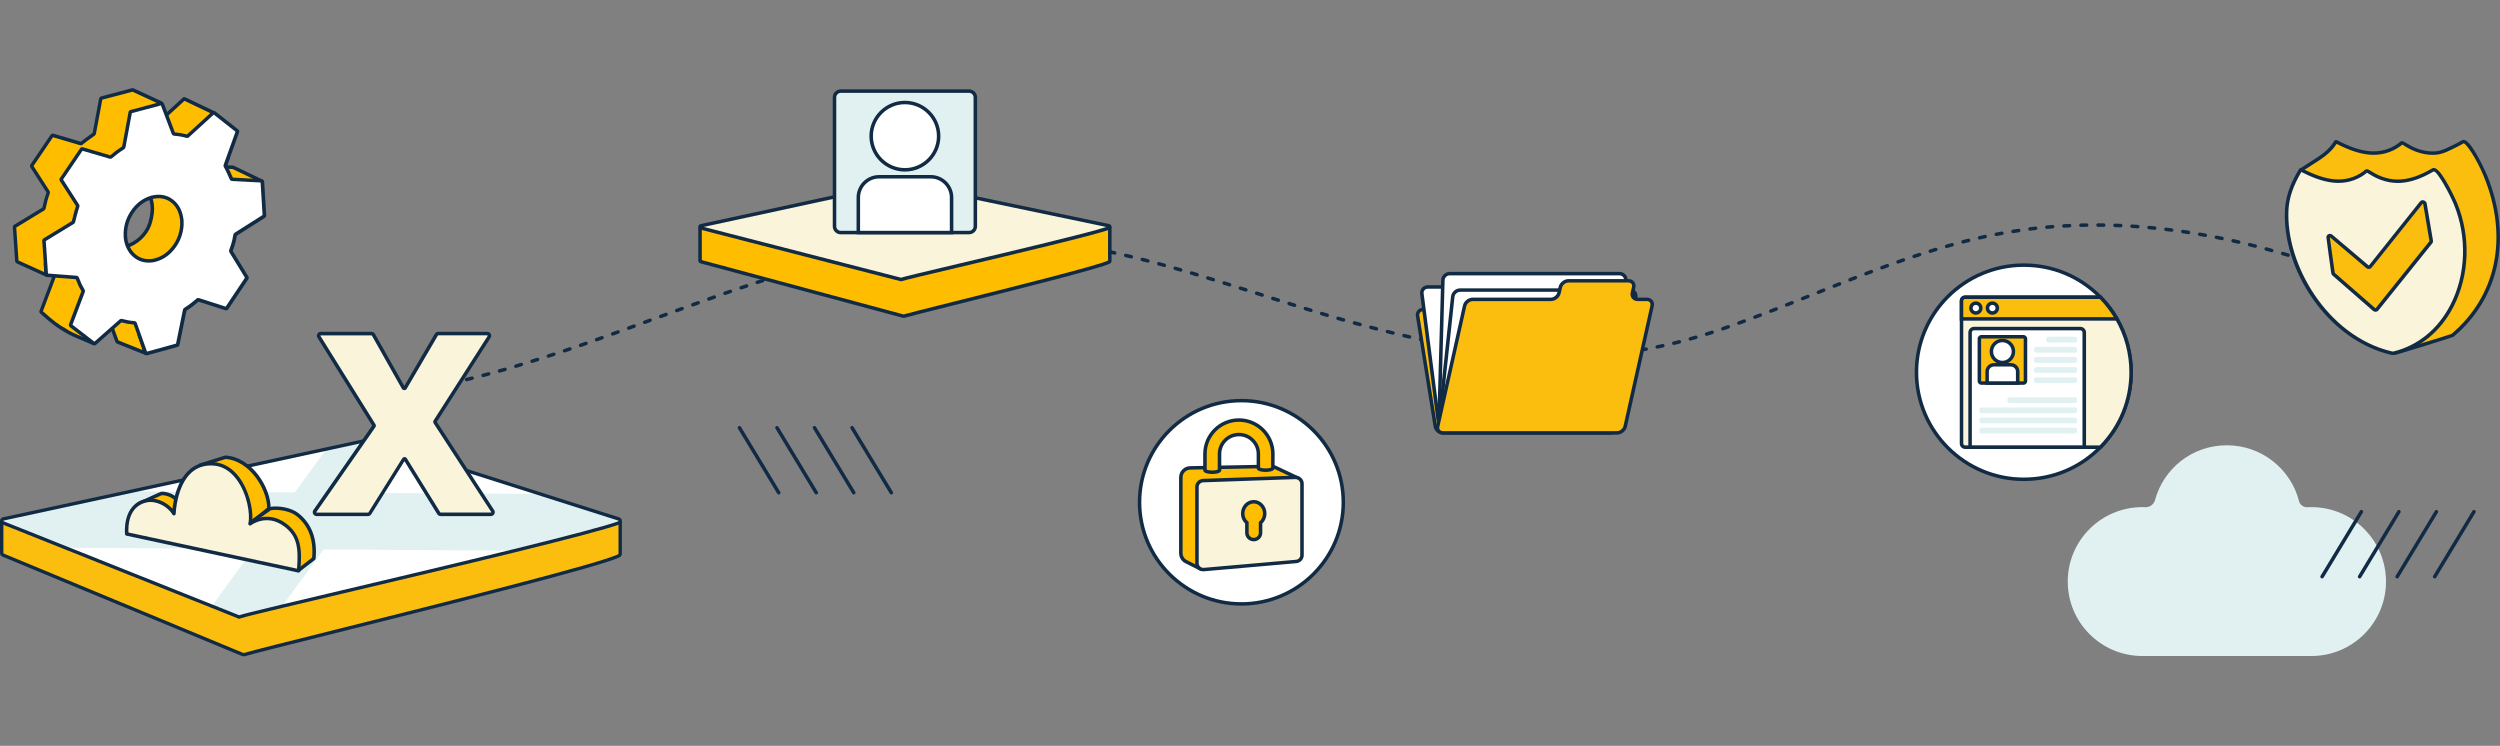 <?xml version="1.0" encoding="UTF-8"?><svg id="Layer_1" xmlns="http://www.w3.org/2000/svg" viewBox="0 0 880 262.53"><rect x="0" y="0" width="880" height="262.53" fill="#808080" stroke="none"/><defs><style>.cls-1{fill:#fff;}.cls-2{fill:#fcbe0e;}.cls-3{fill:#faf4da;}.cls-4{fill:#ffbd00;}.cls-5{fill:#e1f1f2;}.cls-6{fill:#122b45;}</style></defs><path class="cls-6" d="M152.55,136.8c-.29,0-.55-.21-.61-.5-.07-.34,.15-.67,.49-.73,.65-.13,1.3-.26,1.95-.39,.34-.07,.67,.15,.74,.49,.07,.34-.15,.67-.49,.74-.65,.13-1.31,.27-1.96,.4-.04,0-.08,.01-.12,.01Zm5.86-1.23c-.29,0-.55-.2-.61-.49-.07-.34,.14-.67,.48-.74,.65-.14,1.3-.29,1.94-.44,.34-.08,.67,.13,.75,.47,.08,.34-.13,.67-.47,.75-.65,.15-1.3,.3-1.95,.44-.05,0-.09,.01-.14,.01Zm5.84-1.35c-.28,0-.54-.19-.61-.48-.08-.33,.12-.67,.46-.75,.64-.16,1.29-.31,1.93-.48,.34-.08,.67,.12,.76,.45,.08,.33-.12,.67-.45,.76-.65,.16-1.29,.32-1.94,.48-.05,.01-.1,.02-.15,.02Zm5.81-1.47c-.28,0-.53-.19-.6-.46-.09-.33,.11-.67,.45-.76,.64-.17,1.28-.34,1.92-.51,.33-.09,.68,.11,.77,.44,.09,.33-.11,.68-.44,.76-.64,.17-1.29,.34-1.93,.51-.05,.01-.11,.02-.16,.02Zm5.78-1.57c-.27,0-.52-.18-.6-.45-.09-.33,.1-.68,.43-.77l1.92-.54c.33-.09,.68,.1,.77,.43,.1,.33-.1,.68-.43,.77l-1.92,.55c-.06,.02-.11,.02-.17,.02Zm5.75-1.66c-.27,0-.52-.17-.6-.45-.1-.33,.09-.68,.42-.78l1.91-.57c.33-.1,.68,.09,.78,.41s-.09,.68-.42,.78l-1.91,.57c-.06,.02-.12,.03-.18,.03Zm5.73-1.75c-.27,0-.51-.17-.6-.44-.1-.33,.08-.68,.41-.78l1.9-.6c.33-.1,.68,.08,.78,.41s-.08,.68-.41,.78l-1.91,.6c-.06,.02-.12,.03-.19,.03Zm362.3-1.66c-.67,0-1.34,0-2.01-.01-.34,0-.62-.29-.62-.63,0-.34,.28-.62,.62-.62h0c.66,0,1.33,.01,1.99,.01,.34,0,.62,.28,.62,.62s-.28,.62-.62,.62Zm4-.04c-.34,0-.62-.27-.62-.61,0-.34,.27-.63,.61-.64,.66-.01,1.33-.03,1.99-.06,.39,0,.63,.26,.65,.6,.01,.34-.26,.63-.6,.64-.67,.02-1.34,.04-2.01,.06h-.01Zm-9.99-.06h-.02c-.67-.02-1.34-.05-2-.08-.34-.02-.61-.31-.6-.65s.31-.64,.65-.59c.66,.03,1.33,.06,1.99,.08,.35,.01,.62,.3,.6,.65-.01,.34-.29,.6-.62,.6Zm-350.6-.05c-.26,0-.51-.17-.59-.43-.11-.33,.07-.68,.4-.79,.63-.2,1.26-.41,1.89-.62,.33-.11,.68,.07,.79,.39,.11,.33-.07,.68-.4,.79-.63,.21-1.27,.42-1.9,.62-.06,.02-.13,.03-.19,.03Zm366.58-.12c-.33,0-.6-.26-.62-.59-.02-.34,.24-.64,.59-.66,.66-.04,1.32-.08,1.99-.13,.34-.05,.64,.23,.67,.58,.02,.34-.23,.64-.58,.67-.67,.05-1.34,.09-2,.13-.01,0-.02,0-.04,0Zm-21.98-.13s-.03,0-.04,0c-.67-.05-1.33-.09-2-.14-.34-.03-.6-.33-.58-.67s.33-.6,.67-.57c.66,.05,1.33,.1,1.99,.14,.34,.02,.6,.32,.58,.66-.02,.33-.3,.58-.62,.58Zm27.95-.32c-.32,0-.59-.24-.62-.56-.03-.34,.22-.65,.56-.68,.66-.06,1.32-.13,1.98-.2,.33-.05,.65,.21,.69,.55,.04,.34-.21,.65-.55,.69-.66,.07-1.33,.14-1.99,.2-.02,0-.04,0-.06,0Zm-33.93-.16s-.04,0-.06,0c-.67-.06-1.33-.13-2-.2-.34-.04-.59-.34-.56-.68,.04-.34,.36-.59,.69-.55,.66,.07,1.32,.14,1.99,.2,.34,.03,.59,.34,.56,.68-.03,.32-.3,.56-.62,.56Zm39.89-.51c-.31,0-.58-.23-.62-.54-.05-.34,.2-.65,.54-.7,.66-.09,1.31-.18,1.97-.27,.35-.04,.66,.19,.71,.53,.05,.34-.19,.66-.53,.71-.66,.1-1.32,.19-1.98,.27-.03,0-.06,0-.08,0Zm-45.85-.15s-.05,0-.08,0c-.66-.08-1.33-.17-1.99-.26-.34-.05-.58-.36-.54-.7,.05-.34,.37-.58,.7-.53,.66,.09,1.32,.17,1.98,.26,.34,.04,.59,.35,.54,.7-.04,.32-.31,.55-.62,.55Zm-326.98-.48c-.26,0-.5-.16-.59-.42-.11-.33,.07-.68,.39-.79l1.89-.64c.33-.11,.68,.06,.79,.39,.11,.33-.06,.68-.39,.79l-1.89,.64c-.07,.02-.13,.03-.2,.03Zm378.76-.25c-.3,0-.56-.22-.62-.52-.06-.34,.17-.66,.51-.72,.65-.11,1.3-.22,1.96-.34,.33-.06,.66,.16,.73,.5,.06,.34-.16,.66-.5,.72-.66,.12-1.32,.23-1.97,.34-.04,0-.07,0-.1,0Zm-57.73-.08s-.06,0-.1,0c-.66-.1-1.32-.2-1.98-.31-.34-.05-.57-.37-.52-.71s.37-.57,.71-.52c.66,.1,1.32,.2,1.98,.3,.34,.05,.58,.37,.52,.71-.05,.31-.31,.53-.62,.53Zm-5.93-.96s-.07,0-.11,0c-.66-.11-1.32-.23-1.98-.35-.34-.06-.57-.39-.5-.72s.39-.56,.73-.5c.66,.12,1.31,.24,1.97,.35,.34,.06,.57,.38,.51,.72-.05,.3-.32,.52-.61,.52Zm69.54-.06c-.29,0-.55-.2-.61-.5-.07-.34,.15-.67,.49-.74,.65-.13,1.3-.27,1.95-.41,.33-.07,.67,.14,.74,.48,.07,.34-.14,.67-.48,.74-.66,.14-1.31,.28-1.96,.41-.04,0-.08,.01-.13,.01Zm-378.98-.58c-.26,0-.5-.16-.59-.42-.11-.33,.06-.68,.39-.79l1.88-.65c.32-.12,.68,.06,.8,.38,.11,.33-.06,.68-.38,.79l-1.89,.66c-.07,.02-.14,.03-.2,.03Zm303.53-.45s-.08,0-.12-.01c-.66-.13-1.31-.26-1.97-.39-.34-.07-.56-.4-.49-.73,.07-.34,.4-.56,.74-.49,.65,.13,1.31,.26,1.96,.39,.34,.07,.56,.39,.49,.73-.06,.3-.32,.5-.61,.5Zm81.3-.28c-.28,0-.54-.19-.61-.48-.08-.34,.12-.67,.46-.75,.64-.15,1.29-.32,1.93-.48,.33-.09,.68,.12,.76,.45,.08,.33-.12,.67-.45,.76-.65,.17-1.3,.33-1.95,.48-.05,.01-.1,.02-.15,.02Zm-87.19-.92s-.09,0-.13-.01c-.65-.14-1.3-.28-1.96-.42-.34-.07-.55-.41-.48-.74,.07-.34,.41-.55,.74-.47,.65,.14,1.3,.28,1.95,.42,.34,.07,.55,.4,.48,.74-.06,.29-.32,.49-.61,.49Zm-291.99-.33c-.26,0-.5-.16-.59-.41-.12-.32,.05-.68,.38-.8l1.88-.67c.32-.11,.68,.05,.8,.38,.12,.32-.05,.68-.38,.8l-1.88,.67c-.07,.02-.14,.04-.21,.04Zm384.98-.26c-.27,0-.52-.18-.6-.46-.09-.33,.1-.68,.43-.77,.64-.18,1.28-.36,1.92-.55,.33-.1,.68,.09,.78,.42,.1,.33-.09,.68-.43,.77-.64,.19-1.29,.37-1.93,.55-.06,.02-.11,.02-.17,.02Zm-98.85-.71s-.09,0-.14-.02c-.65-.15-1.3-.3-1.95-.45-.34-.08-.54-.41-.46-.75s.41-.55,.75-.46c.65,.15,1.3,.3,1.94,.45,.34,.08,.55,.41,.47,.75-.07,.29-.32,.48-.61,.48Zm104.6-.99c-.27,0-.51-.17-.6-.44-.1-.33,.08-.68,.41-.78,.63-.2,1.26-.4,1.9-.61,.33-.1,.68,.07,.79,.4s-.07,.68-.4,.79c-.64,.21-1.27,.41-1.91,.61-.06,.02-.13,.03-.19,.03Zm-385.08-.06c-.26,0-.5-.16-.59-.41-.12-.32,.05-.68,.38-.8l1.88-.68c.32-.12,.68,.05,.8,.37,.12,.32-.05,.68-.38,.8l-1.88,.68c-.07,.03-.14,.04-.21,.04Zm274.65-.34s-.1,0-.15-.02l-1.94-.48c-.33-.08-.54-.42-.46-.75,.08-.34,.43-.54,.76-.45l1.94,.48c.34,.08,.54,.42,.46,.75-.07,.28-.33,.48-.61,.48Zm-5.82-1.46c-.05,0-.1,0-.16-.02l-1.94-.5c-.33-.09-.53-.43-.45-.76,.09-.33,.43-.53,.76-.45l1.93,.5c.33,.09,.54,.43,.45,.76-.07,.28-.33,.47-.61,.47Zm121.95-.03c-.26,0-.5-.16-.59-.42-.11-.33,.06-.68,.39-.79l1.88-.66c.33-.12,.68,.06,.8,.38,.11,.33-.06,.68-.38,.79l-1.89,.66c-.07,.02-.14,.03-.2,.03Zm-385.14-.22c-.25,0-.49-.16-.59-.41-.12-.32,.05-.68,.37-.8l1.88-.68c.33-.12,.68,.05,.8,.37s-.05,.68-.37,.8l-1.88,.68c-.07,.03-.14,.04-.21,.04Zm257.39-1.27c-.05,0-.11,0-.16-.02-.64-.17-1.29-.35-1.93-.52-.33-.09-.53-.43-.44-.77,.09-.33,.44-.53,.77-.44,.64,.18,1.28,.35,1.93,.52,.33,.09,.53,.43,.44,.76-.08,.28-.33,.46-.6,.46Zm133.4-.51c-.25,0-.5-.16-.59-.41-.12-.32,.05-.68,.37-.8l1.88-.68c.32-.12,.68,.05,.8,.37,.12,.32-.05,.68-.37,.8l-1.88,.68c-.07,.03-.14,.04-.21,.04Zm-385.15-.27c-.25,0-.49-.16-.59-.41-.12-.32,.05-.68,.37-.8l1.88-.69c.32-.12,.68,.05,.8,.37,.12,.32-.05,.68-.37,.8l-1.88,.69c-.07,.03-.14,.04-.22,.04Zm245.97-.82c-.06,0-.11,0-.17-.02l-1.93-.55c-.33-.1-.52-.44-.43-.77,.09-.33,.44-.53,.77-.43l1.92,.55c.33,.09,.53,.44,.43,.77-.08,.27-.33,.45-.6,.45Zm144.81-.99c-.25,0-.49-.15-.58-.4-.12-.32,.04-.68,.36-.8l1.87-.71c.32-.12,.68,.04,.81,.36s-.04,.68-.36,.8l-1.87,.71c-.07,.03-.15,.04-.22,.04Zm-385.14-.25c-.25,0-.49-.16-.59-.41-.12-.32,.05-.68,.37-.8l1.88-.69c.33-.12,.68,.05,.8,.37,.12,.32-.05,.68-.37,.8l-1.88,.69c-.07,.03-.14,.04-.21,.04Zm234.57-.42c-.06,0-.12,0-.18-.03l-1.92-.57c-.33-.1-.52-.45-.42-.78,.1-.33,.45-.52,.78-.42l1.92,.57c.33,.1,.52,.45,.42,.78-.08,.27-.33,.45-.6,.45Zm156.18-1.46c-.25,0-.49-.15-.58-.4-.12-.32,.04-.68,.36-.81l1.86-.72c.32-.13,.68,.03,.81,.35,.13,.32-.03,.68-.35,.81l-1.86,.72c-.07,.03-.15,.04-.23,.04Zm-385.11-.18c-.26,0-.49-.16-.59-.41-.12-.32,.05-.68,.37-.8l1.88-.68c.32-.12,.68,.05,.8,.37s-.05,.68-.37,.8l-1.88,.68c-.07,.03-.14,.04-.21,.04Zm223.18-.09c-.06,0-.12,0-.18-.03l-1.91-.59c-.33-.1-.52-.45-.41-.78,.1-.33,.45-.51,.78-.41l1.91,.59c.33,.1,.52,.45,.41,.78-.08,.27-.33,.44-.6,.44Zm-5.73-1.77c-.06,0-.12,0-.19-.03l-1.91-.6c-.33-.1-.51-.45-.41-.78,.1-.33,.45-.51,.78-.41l1.91,.6c.33,.1,.51,.45,.41,.78-.08,.27-.33,.44-.6,.44Zm173.25-.15c-.25,0-.48-.15-.58-.39-.13-.32,.03-.68,.35-.81l1.86-.73c.32-.13,.68,.03,.81,.35,.13,.32-.03,.68-.35,.81l-1.86,.73c-.08,.03-.15,.04-.23,.04Zm-385.05-.04c-.26,0-.5-.16-.59-.41-.12-.32,.05-.68,.37-.8l1.88-.68c.33-.12,.68,.05,.8,.38,.12,.32-.05,.68-.38,.8l-1.88,.68c-.07,.03-.14,.04-.21,.04Zm206.08-1.61c-.06,0-.13,0-.19-.03l-1.91-.6c-.33-.1-.51-.45-.41-.78,.1-.33,.45-.51,.79-.41l1.91,.6c.33,.1,.51,.45,.41,.78-.08,.27-.33,.44-.6,.44Zm-200.43-.42c-.26,0-.5-.16-.59-.41-.12-.32,.05-.68,.38-.8l1.89-.67c.32-.12,.68,.05,.8,.38,.12,.33-.05,.68-.38,.8l-1.88,.67c-.07,.02-.14,.04-.21,.04Zm384.98-.14c-.25,0-.48-.15-.58-.39-.13-.32,.03-.68,.35-.81l1.86-.74c.32-.13,.68,.03,.81,.35,.13,.32-.03,.68-.35,.81l-1.86,.74c-.08,.03-.15,.04-.23,.04Zm-190.26-1.26c-.06,0-.13,0-.19-.03l-1.9-.61c-.33-.1-.51-.45-.41-.78,.11-.33,.45-.51,.79-.41l1.91,.61c.33,.11,.51,.46,.41,.78-.08,.26-.33,.43-.6,.43Zm-189.05-.6c-.26,0-.5-.16-.59-.42-.11-.32,.06-.68,.38-.79l1.89-.66c.33-.11,.68,.06,.8,.38,.11,.33-.06,.68-.39,.79l-1.89,.66c-.07,.02-.14,.04-.21,.04Zm384.88-.36c-.25,0-.48-.15-.58-.39-.13-.32,.03-.68,.35-.81l1.86-.74c.32-.13,.68,.03,.81,.35,.13,.32-.03,.68-.35,.81l-1.86,.74c-.08,.03-.15,.04-.23,.04Zm-201.55-.85c-.06,0-.13,0-.19-.03l-1.9-.6c-.33-.1-.51-.45-.41-.78,.1-.33,.46-.51,.78-.41l1.91,.6c.33,.1,.51,.45,.41,.78-.08,.26-.33,.43-.6,.43Zm-177.65-.74c-.26,0-.5-.16-.59-.42-.11-.33,.06-.68,.39-.79l1.9-.64c.32-.11,.68,.06,.79,.39,.11,.33-.07,.68-.39,.79l-1.89,.64c-.07,.02-.14,.03-.2,.03Zm384.78-.62c-.25,0-.48-.15-.58-.39-.13-.32,.03-.68,.35-.81l1.86-.74c.32-.13,.68,.03,.81,.35,.13,.32-.03,.68-.35,.81l-1.86,.74c-.08,.03-.15,.04-.23,.04Zm-212.85-.44c-.06,0-.13,0-.19-.03l-1.91-.6c-.33-.1-.51-.45-.41-.78,.1-.33,.45-.51,.78-.41l1.91,.6c.33,.1,.51,.45,.41,.78-.08,.27-.33,.44-.6,.44Zm-166.24-.84c-.26,0-.51-.17-.59-.43-.11-.33,.07-.68,.4-.79l1.9-.62c.33-.11,.68,.07,.79,.4,.11,.33-.07,.68-.4,.79l-1.9,.62c-.07,.02-.13,.03-.2,.03Zm384.66-.91c-.25,0-.49-.15-.58-.4-.13-.32,.03-.68,.35-.81l1.87-.73c.32-.12,.68,.04,.81,.36s-.04,.68-.36,.81l-1.86,.72c-.07,.03-.15,.04-.23,.04Zm-224.15-.03c-.06,0-.12,0-.18-.03l-1.91-.59c-.33-.1-.52-.45-.41-.78,.1-.33,.45-.51,.78-.41l1.91,.59c.33,.1,.51,.45,.41,.78-.08,.27-.33,.44-.6,.44Zm-154.79-.91c-.27,0-.51-.17-.6-.43-.1-.33,.08-.68,.41-.78l1.91-.6c.33-.1,.68,.08,.78,.41,.1,.33-.08,.68-.41,.78l-1.91,.6c-.06,.02-.13,.03-.19,.03Zm555.09-.3c-.07,0-.15-.01-.22-.04l-1.14-.43c-.32-.12-.49-.48-.37-.8s.48-.49,.8-.37l1.15,.43c.32,.12,.48,.48,.36,.8-.09,.25-.33,.4-.58,.4Zm-406.03-.54c-.06,0-.12,0-.18-.03l-1.91-.57c-.33-.1-.52-.45-.42-.78,.1-.33,.44-.52,.78-.42l1.92,.57c.33,.1,.52,.45,.42,.78-.08,.27-.33,.44-.6,.44Zm235.49-.38c-.25,0-.49-.15-.58-.4-.12-.32,.04-.68,.36-.8l1.87-.71c.33-.12,.68,.04,.81,.36s-.04,.68-.36,.8l-1.87,.71c-.07,.03-.15,.04-.22,.04Zm-378.81-.56c-.27,0-.52-.17-.6-.44-.1-.33,.09-.68,.42-.78,.64-.19,1.28-.39,1.92-.58,.33-.11,.68,.09,.78,.42,.1,.33-.09,.68-.42,.77-.64,.19-1.28,.38-1.92,.57-.06,.02-.12,.03-.18,.03Zm544.46-.32c-.07,0-.14-.01-.21-.04-.63-.23-1.25-.45-1.88-.67-.33-.11-.5-.47-.38-.8s.47-.49,.8-.38c.63,.22,1.26,.45,1.89,.67,.33,.12,.49,.48,.37,.8-.09,.25-.33,.41-.59,.41Zm-406.89-.43c-.06,0-.12,0-.17-.02l-1.92-.55c-.33-.09-.52-.44-.43-.77,.09-.33,.44-.52,.77-.43l1.92,.55c.33,.1,.52,.44,.43,.77-.08,.27-.33,.45-.6,.45Zm246.86-.79c-.25,0-.49-.16-.59-.41-.12-.32,.05-.68,.37-.8l1.88-.69c.32-.12,.68,.05,.8,.37,.12,.32-.05,.68-.37,.8l-1.88,.69c-.07,.03-.14,.04-.22,.04Zm-378.66-.16c-.27,0-.52-.18-.6-.45-.1-.33,.1-.68,.43-.77l1.93-.55c.33-.09,.68,.1,.77,.43,.09,.33-.1,.68-.43,.77l-1.92,.55c-.06,.02-.12,.02-.17,.02Zm533.03-.61c-.07,0-.14-.01-.2-.03-.63-.21-1.26-.43-1.89-.64-.33-.11-.5-.46-.39-.79,.11-.33,.46-.51,.79-.39,.63,.21,1.27,.42,1.9,.64,.33,.11,.5,.47,.39,.79-.09,.26-.33,.42-.59,.42Zm-407-.07c-.05,0-.11,0-.17-.02-.64-.18-1.28-.35-1.92-.53-.33-.09-.53-.43-.44-.76,.09-.33,.43-.53,.77-.44,.64,.17,1.29,.35,1.93,.53,.33,.09,.53,.44,.44,.77-.08,.28-.33,.46-.6,.46Zm-120.24-.93c-.28,0-.53-.18-.6-.46-.09-.33,.11-.67,.44-.76,.65-.17,1.29-.35,1.94-.52,.34-.09,.68,.11,.76,.44,.09,.33-.11,.67-.45,.76-.64,.17-1.29,.34-1.93,.51-.05,.01-.11,.02-.16,.02Zm378.52-.26c-.26,0-.5-.16-.59-.42-.11-.33,.06-.68,.38-.8l1.89-.66c.33-.11,.68,.06,.8,.38,.11,.33-.06,.68-.39,.79l-1.89,.66c-.07,.02-.14,.04-.21,.04Zm-264.07-.35c-.05,0-.1,0-.16-.02-.64-.17-1.29-.33-1.93-.5-.33-.08-.54-.42-.45-.76,.08-.33,.42-.54,.76-.45,.65,.16,1.29,.33,1.94,.5,.33,.09,.53,.43,.45,.76-.07,.28-.33,.47-.6,.47Zm407.1-.26c-.06,0-.13,0-.19-.03-.63-.2-1.27-.4-1.9-.6-.33-.1-.51-.45-.41-.78,.1-.33,.46-.51,.78-.41,.64,.2,1.27,.4,1.91,.6,.33,.11,.51,.46,.41,.78-.08,.26-.33,.43-.6,.43Zm-515.74-.63c-.28,0-.54-.19-.61-.47-.08-.33,.12-.67,.46-.76,.65-.16,1.3-.32,1.95-.48,.34-.08,.67,.12,.75,.46s-.12,.67-.46,.75c-.65,.16-1.29,.31-1.94,.48-.05,.01-.1,.02-.15,.02Zm102.82-.57s-.1,0-.15-.02l-1.94-.46c-.34-.08-.54-.41-.47-.75,.08-.34,.42-.55,.75-.46l1.95,.46c.34,.08,.54,.42,.46,.75-.07,.29-.32,.48-.61,.48Zm275.56-.13c-.26,0-.51-.16-.59-.43-.11-.33,.07-.68,.4-.79,.63-.21,1.27-.42,1.9-.63,.32-.11,.68,.07,.79,.4,.11,.33-.07,.68-.4,.79-.63,.21-1.26,.41-1.9,.62-.07,.02-.13,.03-.2,.03Zm131.63-.44c-.06,0-.12,0-.18-.03-.64-.19-1.28-.38-1.91-.56-.33-.1-.52-.44-.42-.77,.1-.33,.44-.52,.77-.42,.64,.19,1.28,.37,1.92,.56,.33,.1,.52,.45,.42,.78-.08,.27-.33,.45-.6,.45Zm-504.17-.25c-.29,0-.54-.2-.61-.49-.08-.34,.13-.67,.47-.75,.65-.15,1.31-.3,1.96-.44,.34-.07,.67,.14,.74,.47,.07,.34-.14,.67-.48,.74-.65,.14-1.3,.29-1.95,.44-.05,.01-.09,.02-.14,.02Zm91.13-.52s-.09,0-.13-.01c-.65-.14-1.3-.28-1.95-.42-.34-.07-.55-.4-.48-.74,.07-.34,.41-.55,.74-.48,.65,.14,1.31,.28,1.96,.42,.34,.07,.55,.41,.48,.74-.06,.29-.32,.49-.61,.49Zm287.11-.62c-.27,0-.51-.17-.6-.44-.1-.33,.08-.68,.41-.78,.64-.2,1.28-.39,1.92-.59,.33-.1,.68,.09,.78,.41,.1,.33-.09,.68-.42,.78-.64,.19-1.27,.39-1.91,.58-.06,.02-.12,.03-.19,.03Zm-372.38-.13c-.29,0-.55-.2-.61-.5-.07-.34,.15-.67,.49-.74,.65-.13,1.31-.27,1.97-.39,.34-.06,.67,.15,.73,.49s-.15,.67-.49,.73c-.65,.13-1.3,.26-1.96,.39-.04,0-.08,.01-.13,.01Zm492.53-.13c-.05,0-.11,0-.17-.02-.64-.18-1.28-.35-1.92-.52-.33-.09-.53-.43-.44-.76s.43-.53,.77-.44c.65,.17,1.29,.35,1.93,.53,.33,.09,.53,.44,.44,.77-.08,.28-.33,.46-.6,.46Zm-413.14-.34s-.08,0-.12-.01c-.65-.13-1.3-.25-1.96-.38-.34-.06-.56-.39-.5-.73,.06-.34,.4-.56,.73-.5,.66,.12,1.31,.25,1.97,.38,.34,.07,.56,.39,.49,.73-.06,.3-.32,.5-.61,.5Zm-73.5-.66c-.3,0-.56-.21-.61-.51-.06-.34,.17-.66,.5-.72,.66-.12,1.32-.23,1.97-.35,.35-.05,.66,.17,.72,.51,.06,.34-.17,.66-.51,.72-.66,.11-1.31,.23-1.97,.34-.04,0-.07,0-.11,0Zm67.6-.43s-.07,0-.11,0c-.66-.11-1.31-.22-1.97-.33-.34-.06-.57-.38-.52-.72s.37-.57,.72-.52c.66,.11,1.32,.22,1.98,.33,.34,.06,.57,.38,.51,.72-.05,.3-.32,.52-.62,.52Zm304.63-.03c-.27,0-.52-.18-.6-.45-.1-.33,.1-.68,.43-.77,.64-.18,1.28-.36,1.93-.54,.33-.09,.68,.1,.77,.43,.09,.33-.1,.68-.44,.77-.64,.18-1.28,.36-1.92,.54-.06,.02-.12,.02-.17,.02Zm108.61-.08s-.1,0-.15-.02c-.64-.16-1.29-.32-1.94-.48-.33-.08-.54-.42-.46-.75,.08-.34,.42-.54,.76-.46,.65,.16,1.29,.32,1.94,.48,.33,.08,.54,.42,.45,.76-.07,.28-.33,.47-.61,.47Zm-474.93-.45c-.3,0-.57-.22-.62-.53-.05-.34,.18-.66,.52-.71,.66-.1,1.32-.2,1.98-.29,.33-.06,.66,.19,.71,.53,.05,.34-.19,.66-.53,.71-.66,.1-1.32,.19-1.97,.29-.03,0-.06,0-.1,0Zm55.76-.38s-.06,0-.09,0c-.66-.09-1.32-.19-1.98-.27-.34-.05-.58-.36-.54-.7,.05-.34,.36-.58,.7-.53,.66,.09,1.33,.18,1.99,.28,.34,.05,.58,.37,.53,.71-.04,.31-.31,.53-.62,.53Zm-49.82-.45c-.31,0-.58-.23-.62-.55-.04-.34,.2-.65,.54-.7,.66-.08,1.33-.16,1.99-.24,.33-.04,.65,.2,.69,.55,.04,.34-.21,.65-.55,.69-.66,.08-1.32,.15-1.98,.24-.03,0-.05,0-.08,0Zm463.16-.13s-.09,0-.14-.02c-.65-.15-1.29-.3-1.94-.44-.34-.08-.55-.41-.47-.74,.08-.34,.41-.54,.75-.47,.65,.15,1.3,.29,1.95,.44,.34,.08,.55,.41,.47,.75-.07,.29-.32,.48-.61,.48Zm-96.99-.09c-.28,0-.53-.19-.61-.47-.09-.33,.12-.67,.45-.76,.65-.17,1.29-.33,1.94-.49,.34-.08,.67,.12,.76,.45s-.12,.67-.46,.76c-.65,.16-1.29,.32-1.93,.49-.05,.01-.1,.02-.16,.02Zm-322.3-.11s-.05,0-.07,0c-.66-.08-1.32-.15-1.98-.22-.34-.04-.59-.34-.56-.68,.04-.34,.35-.59,.69-.56,.67,.07,1.33,.14,2,.22,.34,.04,.59,.35,.55,.69-.04,.32-.31,.55-.62,.55Zm-37.92-.34c-.32,0-.59-.24-.62-.56-.03-.34,.22-.65,.56-.68,.66-.06,1.33-.12,1.99-.18,.34-.02,.65,.23,.68,.57,.03,.34-.23,.65-.57,.68-.66,.06-1.32,.11-1.98,.18-.02,0-.04,0-.06,0Zm31.94-.25s-.03,0-.05,0c-.66-.05-1.33-.11-1.99-.15-.34-.02-.6-.32-.58-.67,.02-.34,.33-.62,.67-.58,.67,.05,1.34,.1,2,.15,.34,.03,.6,.33,.57,.67-.03,.33-.3,.57-.62,.57Zm-25.97-.22c-.33,0-.6-.25-.62-.58-.02-.34,.24-.64,.58-.66,.66-.04,1.33-.08,2-.12,.38-.01,.64,.25,.66,.59,.02,.34-.25,.64-.59,.66-.66,.04-1.32,.07-1.98,.12-.01,0-.03,0-.04,0Zm19.98-.17s-.02,0-.03,0c-.66-.03-1.33-.06-1.99-.09-.35-.01-.61-.3-.6-.65,.01-.34,.32-.61,.65-.6,.67,.03,1.34,.05,2.01,.09,.34,.02,.61,.31,.59,.65-.02,.33-.29,.59-.62,.59Zm425.4-.1s-.08,0-.13-.01c-.65-.13-1.3-.26-1.95-.39-.34-.07-.56-.39-.49-.73s.4-.55,.73-.49c.65,.13,1.31,.26,1.96,.39,.34,.07,.56,.4,.49,.74-.06,.29-.32,.5-.61,.5Zm-439.4-.02c-.34,0-.61-.27-.62-.6-.01-.34,.26-.63,.6-.64,.67-.02,1.34-.04,2-.05,.35,0,.63,.27,.64,.61s-.27,.63-.61,.64c-.66,.01-1.33,.03-1.99,.05h-.02Zm7.99-.07h0c-.66,0-1.33-.01-1.99-.02-.34,0-.62-.28-.62-.62,0-.34,.28-.62,.62-.62h0c.67,0,1.34,0,2.01,.02,.35,0,.62,.29,.62,.63,0,.34-.28,.61-.62,.61Zm346.1-.13c-.29,0-.54-.2-.61-.49-.08-.34,.13-.67,.47-.75,.65-.15,1.3-.29,1.96-.43,.34-.07,.67,.14,.74,.48,.07,.34-.14,.67-.48,.74-.65,.14-1.3,.28-1.94,.43-.05,.01-.09,.02-.14,.02Zm79.42-.91s-.07,0-.11,0c-.65-.12-1.31-.23-1.96-.34-.34-.06-.57-.38-.51-.72s.38-.56,.72-.51c.66,.11,1.31,.23,1.97,.35,.34,.06,.57,.38,.5,.72-.05,.3-.32,.51-.61,.51Zm-73.55-.32c-.29,0-.55-.21-.61-.5-.07-.34,.16-.67,.49-.73,.66-.13,1.31-.25,1.97-.37,.33-.06,.66,.16,.73,.5,.06,.34-.16,.66-.5,.72-.65,.12-1.31,.24-1.96,.37-.04,0-.08,.01-.12,.01Zm67.64-.67s-.06,0-.1,0c-.66-.1-1.31-.2-1.97-.3-.34-.05-.58-.37-.53-.71,.05-.34,.36-.58,.71-.53,.66,.1,1.32,.2,1.98,.3,.34,.05,.57,.37,.52,.71-.05,.31-.31,.53-.62,.53Zm-61.73-.36c-.3,0-.57-.22-.62-.53-.05-.34,.18-.66,.52-.71,.66-.1,1.32-.21,1.98-.3,.35-.05,.66,.19,.71,.53s-.19,.66-.53,.71c-.66,.1-1.31,.2-1.97,.3-.03,0-.07,0-.1,0Zm55.8-.48s-.05,0-.08,0c-.66-.08-1.32-.17-1.98-.25-.34-.04-.59-.35-.55-.69,.04-.34,.36-.59,.69-.54,.66,.08,1.33,.16,1.99,.25,.34,.04,.58,.36,.54,.7-.04,.31-.31,.54-.62,.54Zm-49.86-.36c-.31,0-.58-.23-.62-.55-.04-.34,.2-.65,.54-.7,.66-.08,1.33-.16,1.99-.24,.34-.04,.65,.21,.69,.55s-.21,.65-.55,.69c-.66,.08-1.32,.15-1.98,.23-.03,0-.05,0-.08,0Zm43.9-.32s-.04,0-.06,0c-.66-.07-1.32-.13-1.99-.19-.34-.03-.6-.34-.56-.68s.34-.59,.68-.56c.66,.06,1.33,.13,1.99,.19,.34,.03,.59,.34,.56,.68-.03,.32-.3,.56-.62,.56Zm-37.93-.31c-.32,0-.59-.24-.62-.57-.03-.34,.22-.65,.57-.68,.67-.06,1.33-.12,2-.17,.36-.02,.65,.23,.67,.57,.03,.34-.23,.64-.57,.67-.66,.05-1.32,.11-1.99,.17-.02,0-.04,0-.06,0Zm31.96-.21s-.03,0-.05,0c-.66-.05-1.33-.09-1.99-.14-.34-.02-.61-.32-.58-.66,.02-.34,.34-.61,.66-.58,.67,.04,1.33,.09,2,.14,.34,.03,.6,.32,.58,.67-.02,.33-.3,.58-.62,.58Zm-25.98-.23c-.33,0-.6-.26-.62-.59-.02-.34,.24-.64,.59-.66,.67-.04,1.34-.07,2-.1,.31-.03,.64,.25,.65,.59,.02,.34-.25,.64-.59,.65-.66,.03-1.33,.07-1.99,.1-.01,0-.02,0-.04,0Zm19.99-.12h-.03c-.66-.03-1.33-.06-1.99-.08-.34-.01-.61-.3-.6-.65,.01-.34,.29-.6,.62-.6h.02c.67,.02,1.33,.05,2,.08,.34,.01,.61,.31,.6,.65-.01,.34-.29,.6-.62,.6Zm-13.99-.13c-.34,0-.62-.27-.62-.61,0-.34,.26-.63,.61-.64,.67-.02,1.34-.03,2.01-.04h0c.34,0,.62,.27,.62,.61,0,.34-.27,.63-.62,.63-.66,.01-1.33,.02-1.99,.04h-.02Zm8-.04h0c-.66,0-1.33-.02-1.99-.02-.34,0-.62-.28-.62-.63,0-.34,.28-.62,.62-.62h0c.67,0,1.34,0,2.01,.02,.35,0,.62,.29,.62,.63,0,.34-.28,.61-.62,.61Z"/><path class="cls-5" d="M813.61,178.51c-.41,0-.81,.01-1.21,.03-1.28,.19-2.72-.7-3.09-1.95-2.84-11.4-13.15-19.85-25.45-19.85s-22.34,8.24-25.34,19.42c-.4,1.28-1.6,2.35-3.21,2.38-.4-.02-.8-.03-1.2-.03-14.5,0-26.26,11.73-26.26,26.2s11.76,26.2,26.26,26.2h59.5c14.5,0,26.26-11.73,26.26-26.2s-11.76-26.2-26.26-26.2Z"/><g><g><path class="cls-2" d="M.6,183.38v11.31c0,.31,.19,.58,.48,.69l84.29,34.98c.3,.08,.59,.08,.89-.01,8.17-2.52,123.92-30.42,131.69-34.8,.23-.13,.36-.37,.36-.63v-11.54"/><path class="cls-6" d="M85.8,231.03c-.19,0-.39-.03-.59-.08L.85,195.94c-.51-.19-.85-.68-.85-1.24v-11.31H1.2v11.31c0,.06,.04,.11,.09,.13l84.31,34.99c.12,.03,.3,.03,.48-.03,2.52-.78,15.38-4,31.66-8.07,37.67-9.43,94.6-23.68,99.92-26.68,.01,0,.05-.03,.05-.11v-11.54h1.2v11.54c0,.49-.25,.92-.66,1.15-5.46,3.07-62.48,17.35-100.22,26.8-16.26,4.07-29.1,7.29-31.59,8.05-.21,.06-.42,.1-.64,.1Z"/></g><path class="cls-1" d="M217.83,184.05s-.02,0-.04,.02c-5,1.78-19.25,5.48-36.69,9.77-27.18,6.68-62.11,14.83-81.76,19.53-8.87,2.13-14.61,3.55-15.18,3.82l-9.62-3.84-51.49-20.53L1.08,184.05c-.64-.24-.64-1.15,.02-1.38l44.92-9.72,68.87-14.91h.02l14.72-3.19h.02c.22-.05,.44-.05,.66,0l9.52,3.02,50.3,16,27.66,8.79c.68,.22,.69,1.15,.04,1.38Z"/><path class="cls-5" d="M217.83,184.05s-.02,0-.04,.02c-5,1.78-19.25,5.48-36.69,9.77l-67.2-.44-12.33-.07-12.35-.09-66.16-.42L1.08,184.05c-.64-.24-.64-1.15,.02-1.38l44.92-9.72,57.75,.36,12.35,.09,12.33,.07,61.69,.4,27.66,8.79c.68,.22,.69,1.15,.04,1.38Z"/><path class="cls-5" d="M139.83,157.87l-11.38,15.6-7.26,9.97h-.02l-7.26,9.96-14.56,19.97c-8.87,2.13-14.61,3.55-15.18,3.82l-9.62-3.84,14.67-20.11,7.26-9.96,7.28-9.97,11.13-15.27h.02l14.72-3.19h.02c.22-.05,.44-.05,.66,0l9.52,3.02Z"/><path class="cls-6" d="M84.19,217.84l-.25-.09L.85,184.6C.34,184.41,0,183.92,0,183.36c0-.57,.35-1.06,.89-1.25l128.69-27.85c.29-.06,.58-.05,.87,.02l87.52,27.82c.56,.18,.93,.67,.94,1.25,0,.54-.29,1.01-.77,1.22h-.01l-.13,.06c-4.51,1.61-16.53,4.81-36.75,9.79-18.95,4.66-41.89,10.08-60.32,14.45-8.12,1.92-15.48,3.66-21.44,5.09-3.54,.85-14.33,3.44-15.06,3.78l-.23,.11ZM1.24,183.25s-.04,.03-.04,.12c0,.06,.03,.1,.09,.12l82.89,33.07c.97-.33,4.38-1.21,15.03-3.76,5.96-1.42,13.32-3.17,21.44-5.09,18.43-4.36,41.37-9.79,60.31-14.44,19.71-4.85,31.99-8.12,36.51-9.71l.08-.08h.13s.04-.06,.04-.1c0-.06-.04-.11-.1-.13l-87.48-27.81c-.09-.02-.21-.02-.33,0l-.1,.02L1.24,183.25h0Z"/></g><g><g><path class="cls-4" d="M24.51,117.16s-6.67-4.06-1.61-.89c3.13,1.87,6.68,3.08,9.99,4.58,.16,.07,.35,.01,.45-.12,4.49-6.46-3.74-3.64-5.27-4.82-1.1-.85-.54-1.67-1.44-2.39-.16-.13-.15-.39,0-.53,1.85-1.63,2.93-2.58,5.65-4.98h0c1.56,.45,3.19,.74,4.89,.86l.28,.79s3.7,10.6,3.81,10.65l10.03,4.03-.2-.58-.56-1.59-1.49-4.26c-.07-.19,.04-.4,.24-.46l2.67-.74c.13-.04,.22-.13,.25-.26,.64-3.14,1.47-7.18,2.48-12.12,.02-.1,.08-.18,.16-.23,1.98-1.16,4.53-3.42,4.53-3.42h0l9.72,3.12c.15,.05,.32,0,.4-.14l3.5-5.23,3.51-5.25c.08-.11,.08-.26,.01-.37-1.46-2.39-3.35-5.47-5.66-9.25h0c.65-1.83,1.17-3.71,1.56-5.64,.02-.09,.08-.17,.16-.22,4.08-2.59,7.41-4.71,10-6.35,.11-.07,.17-.19,.16-.32l-.18-2.99,.38-.37c1.57,.17,3.56,.26,5.99,.26,.96,0,1.83-.04,2.62-.09,.36-.02,.38-.02,.71-.05l.16-.02-.39-4.12-9.87-4.75s-.09-.03-.13-.03l-3.05-.15,.51,.03c-.07-.12-.15-.24-.22-.37,.38-1.04,.74-2.05,1.08-3.01h0c-1.6,.87-2.96,1.8-4.08,2.79l-.07,.07c-.09,.11-.16,.22-.24,.33l-4.75-.25h0c-.6-1.64-1.33-3.17-2.19-4.58-.05-.09-.06-.2-.03-.3,1.54-4.28,2.81-7.83,3.85-10.72,.01-.03,.03-.07,.05-.09l2.19-3.01-10-4.77c-.13-.06-.28-.04-.39,.06-2.98,2.73-5.96,5.46-8.93,8.19-.09,.08-.21,.11-.33,.08-1.49-.42-3.05-.68-4.66-.79-.07-.17-.12-.33-.19-.5,1.12-.52,3.41-1.87,6.16-5.15,.15-.18,.09-.46-.12-.56l-9.76-4.51c-.07-.03-.16-.04-.24-.02l-10.86,2.87c-.13,.03-.23,.14-.26,.28l-2.28,12.2c-.02,.09-.06,.17-.14,.22-.55,.39-3.01,2.1-4.33,3.23-.09,.08-.21,.1-.32,.07l-9.7-2.86c-.15-.04-.31,.01-.39,.14l-7.07,10.43c-.08,.12-.08,.27,0,.39l5.74,8.92,.03,.3c-.63,1.78-1.13,3.6-1.5,5.45-.02,.09-.08,.18-.16,.23l-10.04,6.12c-.11,.07-.18,.19-.17,.33l.81,11.91c0,.13,.08,.24,.2,.29,1.35,.61,10.21,4.63,10.21,4.63l-.09-.42h0l-.21-3.53c.24,.02,.45,.03,.69,.05l1.09,2.64v.03c.37,.71,.75,1.4,1.16,2.06h0l-.11,.28-4.38,11.6c-.05,.13-.02,.28,.08,.38,.8,.74,4.27,3.91,6.94,5.51m12.25-37.01c-.15-3.14,.67-6,2.41-8.58,1.74-2.58,4.01-4.29,6.82-5.14,2.82-.69,5.24-.25,7.24,1.32,4.07,3.18,3.89,8.81,2.3,13.2-1.25,3.48-4.59,6.54-8.14,7.51-.43,.12-.88,.23-1.34,.28-2.75,.28-5.02-.54-6.79-2.42-.57-.6-1.05-1.3-1.45-2.09l-.51-1.24c-.29-.87-.5-1.81-.54-2.83Z"/><path class="cls-6" d="M51.29,124.97c-.08,0-.16-.01-.23-.04l-10.03-4.03c-.36-.16-.38-.18-4.17-11.02l-.14-.41c-1.48-.13-2.91-.39-4.28-.76l-5.17,4.56c.38,.4,.49,.83,.59,1.18,.1,.38,.18,.66,.59,.98,.29,.23,1.45,.22,2.29,.21,1.72-.01,3.67-.02,4.34,1.24,.5,.95,.11,2.29-1.23,4.22-.27,.38-.79,.53-1.22,.34-1.07-.49-2.16-.94-3.25-1.39-2.28-.95-4.65-1.93-6.81-3.23-.67-.42-1.15-.72-1.48-.94-2.74-1.68-6.25-4.89-6.93-5.52-.29-.27-.38-.68-.24-1.05l4.38-11.6c-.36-.6-.7-1.22-1.01-1.85l-.5-1.21,.1,1.69,.08,.34c.05,.23-.04,.47-.22,.61-.18,.15-.43,.18-.65,.08,0,0-8.86-4.02-10.21-4.63-.32-.15-.54-.46-.57-.82l-.81-11.91c-.02-.36,.15-.71,.47-.9l9.94-6.06c.37-1.79,.85-3.56,1.45-5.28h0l-5.66-8.81c-.21-.33-.21-.75,.01-1.08l7.07-10.43c.24-.35,.68-.51,1.09-.39l9.56,2.82c.87-.73,2.27-1.77,4.17-3.1l2.26-12.09c.07-.37,.35-.67,.71-.77l10.85-2.87c.22-.06,.45-.04,.66,.06l9.77,4.51c.28,.13,.47,.37,.54,.67,.07,.3,0,.62-.21,.85-2.11,2.52-3.98,3.94-5.28,4.73,1.2,.13,2.37,.36,3.51,.67l8.82-8.09c.29-.27,.72-.33,1.08-.17l10.01,4.77c.17,.08,.29,.23,.34,.41,.05,.18,0,.37-.1,.52l-2.19,3.01-3.78,10.54c.77,1.3,1.45,2.71,2.02,4.19l3.99,.21s.05-.07,.08-.1l.12-.11c1.16-1.03,2.57-2,4.21-2.88,.23-.12,.51-.09,.7,.08,.2,.17,.27,.44,.18,.68l-.92,2.57,2.04,.1c.13,0,.25,.04,.36,.09l9.88,4.76c.2,.09,.33,.29,.35,.5l.39,4.11c.03,.34-.22,.65-.56,.68l-.16,.02c-.24,.02-.32,.03-.48,.04l-.25,.02c-.81,.05-1.7,.08-2.66,.09-2.28,0-4.2-.08-5.73-.23l.16,2.67c.02,.35-.15,.69-.44,.88l-9.9,6.29c-.38,1.82-.87,3.61-1.47,5.33l5.51,8.99c.2,.33,.19,.73-.03,1.05l-7.01,10.48c-.24,.36-.7,.52-1.11,.39l-9.39-3.01c-.72,.62-2.64,2.23-4.24,3.19l-2.45,12c-.07,.36-.34,.64-.7,.74l-2.39,.66,2.16,6.16c.08,.23,.02,.49-.16,.66-.12,.11-.27,.17-.43,.17Zm-9.57-5.14l8.52,3.42-1.8-5.13c-.09-.25-.07-.53,.06-.77,.13-.24,.35-.42,.61-.49l2.51-.69,2.44-11.95c.05-.27,.22-.51,.46-.64,1.9-1.12,4.4-3.33,4.43-3.35,.17-.15,.4-.2,.61-.13l9.53,3.06,6.8-10.17-5.57-9.09c-.1-.16-.12-.36-.06-.53,.63-1.79,1.15-3.66,1.54-5.56,.05-.25,.21-.48,.43-.62l9.86-6.26-.17-2.83c-.01-.18,.06-.36,.19-.49l.38-.37c.13-.13,.32-.2,.5-.17,1.53,.17,3.52,.25,5.92,.26,.93,0,1.8-.04,2.58-.09h.22l-.3-3.15-9.5-4.58-3-.15c-.34-.02-.61-.31-.59-.65,.01-.23,.14-.42,.33-.52h0l.5-1.4c-.94,.59-1.78,1.21-2.5,1.85l-.06,.06h0s-.02,.04-.05,.08c-.04,.06-.08,.12-.13,.18-.13,.16-.32,.26-.53,.24l-4.75-.25c-.25-.01-.47-.17-.55-.41-.59-1.6-1.31-3.11-2.14-4.48-.15-.25-.18-.55-.08-.83l3.85-10.72c.04-.1,.09-.19,.15-.27l1.73-2.38-9.16-4.36-8.8,8.07c-.25,.23-.59,.31-.92,.22-1.45-.41-2.98-.66-4.53-.76-.25-.02-.46-.17-.55-.41l-.19-.5c-.12-.31,.02-.65,.32-.79,1.05-.48,3.16-1.74,5.72-4.72l-9.36-4.32-10.6,2.8-2.25,12.03c-.05,.25-.19,.47-.4,.62-2.02,1.41-3.45,2.48-4.29,3.19-.25,.21-.59,.29-.91,.19l-9.51-2.8-6.86,10.12,5.64,8.77c.05,.08,.08,.17,.1,.26l.03,.3c.01,.09,0,.19-.03,.28-.62,1.74-1.11,3.55-1.48,5.37-.05,.26-.21,.49-.44,.64l-9.9,6.04,.79,11.58c1.38,.63,6.79,3.08,9.05,4.11l-.18-2.89c-.01-.18,.06-.36,.19-.48,.13-.13,.31-.19,.49-.18l.69,.05c.24,.02,.44,.17,.53,.38l1.09,2.64c.34,.68,.72,1.36,1.11,2,.1,.16,.12,.37,.05,.54l-4.42,11.71c.87,.8,3.81,3.45,6.24,5.02h0s.03,.02,.08,.05l.03,.02c.82,.4,2.18,1.27,2.95,1.79,1.74,.92,3.6,1.69,5.41,2.45,1.03,.43,2.07,.86,3.08,1.32,1.25-1.85,1.14-2.54,1.03-2.75-.31-.59-2-.58-3.23-.58-1.31,0-2.43,.01-3.06-.47-.74-.57-.91-1.19-1.03-1.64-.09-.34-.15-.55-.41-.76-.22-.17-.34-.44-.35-.72,0-.29,.12-.57,.33-.76l5.65-4.98c.16-.14,.38-.19,.59-.13,1.51,.44,3.11,.72,4.77,.84,.25,.02,.46,.18,.54,.41l.28,.79c1.3,3.71,3.24,9.24,3.69,10.37Zm10.06-3.71h0Zm3.37-11.48h0Zm20.82-11.81h0ZM14.89,73.15h0Zm54.64-19.76h0Zm-40.95-3.5h0Zm4.07-3.17h0Zm3.25-11.62h0Zm10.86-2.87h0Zm-4.71,55.42c-2.45,0-4.53-.89-6.21-2.67-.6-.64-1.13-1.39-1.55-2.24l-.53-1.28c-.35-1.04-.54-2.03-.59-3.04h0c-.15-3.24,.69-6.25,2.51-8.96,1.81-2.69,4.22-4.5,7.16-5.39,3.04-.74,5.65-.26,7.81,1.43,5.45,4.25,3.3,11.72,2.51,13.9-1.31,3.64-4.83,6.89-8.57,7.9-.48,.13-.95,.25-1.44,.3-.37,.04-.74,.06-1.1,.06Zm3.45-22.68c-.74,0-1.51,.1-2.33,.3-2.63,.79-4.81,2.43-6.45,4.88-1.67,2.48-2.45,5.24-2.3,8.21h0c.04,.9,.21,1.77,.51,2.67l.5,1.2c.35,.7,.8,1.36,1.32,1.9,1.67,1.76,3.72,2.49,6.28,2.22,.4-.04,.8-.14,1.24-.26,3.36-.91,6.54-3.84,7.72-7.12,.72-1.99,2.68-8.76-2.1-12.5-1.29-1-2.73-1.5-4.38-1.5Z"/></g><g><path class="cls-1" d="M46.07,39.3c-.13,.03-.22,.13-.25,.26-.28,1.52-2.04,10.96-2.28,12.23-.02,.1-.07,.17-.15,.22-1.51,.95-2.94,2.01-4.3,3.19-.1,.09-.25,.12-.38,.08-3.96-1.17-7.2-2.12-9.72-2.86-.12-.04-.25,.01-.32,.12l-7.1,10.47c-.08,.12-.08,.27,0,.39l5.74,8.92c.06,.09,.07,.19,.04,.3-.59,1.71-1.34,4.8-1.5,5.47-.02,.09-.08,.16-.15,.21l-10.05,6.13c-.11,.07-.18,.19-.17,.33l.41,5.96,.4,5.9c0,.14,.12,.26,.26,.27,2.67,.2,6.1,.46,10.28,.78,.15,.01,.29,.11,.35,.25l1,2.41v.02c.34,.66,.7,1.31,1.07,1.93,.05,.09,.07,.2,.03,.3l-4.42,11.7c-.05,.14-.02,.3,.11,.4,1.15,.89,6.89,5.33,8.06,6.24,.12,.1,.29,.09,.41-.01,2.34-2.06,5.35-4.71,9.02-7.95,.1-.09,.25-.12,.38-.09,1.42,.4,2.91,.66,4.46,.78,.14,.01,.26,.1,.3,.23l3.67,10.34c.06,.17,.24,.27,.42,.22,1.66-.46,9.44-2.6,10.66-2.94,.1-.03,.17-.1,.19-.2,.59-2.91,2.25-11,2.49-12.18,.02-.09,.07-.17,.15-.22,1.7-.99,3.82-2.8,4.39-3.3,.09-.08,.22-.1,.34-.07l9.53,3.06c.15,.05,.31,0,.4-.13,.95-1.41,6.24-9.34,7.04-10.53,.06-.09,.07-.21,0-.3-1.45-2.36-3.31-5.4-5.58-9.12-.06-.1-.08-.23-.03-.34,.26-.64,1.15-3,1.49-5.42,.01-.1,.1-.24,.19-.29,4.09-2.6,7.42-4.71,10-6.35,.09-.06,.13-.15,.13-.25l-.73-11.87c-.01-.18-.15-.32-.33-.33l-10.26-.54c-.13,0-.25-.08-.3-.21-.3-.7-1.35-3.12-2.11-4.4-.05-.09-.06-.18-.02-.28,.42-1.17,3.24-9.03,4.26-11.87,.04-.11,0-.23-.09-.31l-8.06-6.35c-.11-.09-.27-.09-.38,0-1.19,1.08-7.9,7.2-8.96,8.17-.09,.08-.21,.11-.33,.08-1.42-.4-2.89-.66-4.41-.77-.16-.01-.29-.12-.35-.26-1.59-4.19-2.89-7.63-3.9-10.3-.05-.14-.2-.21-.35-.17l-10.68,2.85Zm7.28,30.16h0c2.82-.69,5.24-.25,7.24,1.32,2,1.57,3.14,3.9,3.42,7v1.52c-.23,3.13-1.33,5.88-3.3,8.25-1.67,2-3.65,3.31-5.95,3.93-.43,.12-.88,.23-1.34,.28-2.75,.28-5.02-.54-6.79-2.42-.57-.6-1.05-1.3-1.45-2.09l-.51-1.24c-.29-.87-.5-1.81-.54-2.83-.15-3.14,.67-6,2.41-8.58,1.74-2.58,4.01-4.29,6.82-5.14h0Zm0,0"/><path class="cls-6" d="M51.58,125.07c-.4,0-.78-.25-.92-.65l-3.61-10.17c-1.48-.13-2.92-.39-4.28-.76l-8.93,7.87c-.34,.3-.84,.32-1.21,.04-1.01-.79-5.44-4.21-7.36-5.7l-.69-.53c-.34-.26-.46-.71-.31-1.11l4.37-11.58c-.35-.59-.7-1.22-1.01-1.85l-.97-2.35-10.15-.77c-.45-.03-.81-.39-.84-.85l-.81-11.87c-.03-.36,.15-.71,.47-.9l9.95-6.07c.19-.8,.88-3.59,1.45-5.28l-5.66-8.81c-.21-.33-.21-.75,.01-1.07l7.1-10.47c.22-.33,.63-.48,1.01-.37l9.61,2.83c1.32-1.14,2.73-2.18,4.18-3.1,.25-1.38,1.44-7.74,2-10.74l.25-1.36c.07-.37,.34-.65,.7-.75h0l10.68-2.85c.46-.13,.93,.11,1.09,.55l3.85,10.18c1.46,.12,2.88,.37,4.25,.74l8.84-8.06c.33-.3,.83-.32,1.19-.04l8.06,6.35c.31,.24,.42,.65,.29,1.01l-4.22,11.74c.71,1.25,1.64,3.35,2.01,4.19l10.09,.54c.5,.02,.9,.42,.93,.92l.73,11.87c.02,.33-.14,.64-.41,.82l-9.93,6.3c-.33,2.32-1.15,4.56-1.46,5.35l5.52,9.02c.19,.3,.18,.68-.02,.97l-7.04,10.53c-.24,.36-.69,.52-1.11,.38l-9.39-3.01c-.72,.62-2.63,2.23-4.24,3.19l-2.46,12.05c-.07,.33-.31,.58-.64,.68l-10.67,2.94c-.09,.02-.17,.04-.26,.04Zm-8.87-12.85c.09,0,.18,.01,.27,.04,1.38,.38,2.84,.64,4.34,.76,.38,.03,.71,.29,.84,.64l3.59,10.1,10.21-2.81,2.44-11.97c.06-.27,.21-.49,.45-.63,1.64-.96,3.7-2.71,4.29-3.23,.26-.22,.61-.3,.94-.19l9.34,3,6.8-10.17-5.47-8.93c-.16-.27-.19-.6-.08-.89,.26-.65,1.12-2.93,1.45-5.28,.04-.29,.23-.58,.47-.74l9.83-6.24-.7-11.43-10.02-.53c-.37-.02-.7-.24-.85-.59-.3-.7-1.34-3.08-2.07-4.33-.14-.24-.17-.53-.07-.8l4.18-11.63-7.64-6.02-8.74,7.97c-.25,.23-.59,.31-.91,.22-1.38-.39-2.82-.64-4.29-.75-.4-.03-.74-.29-.89-.66l-3.79-10.02-10.22,2.73-.22,1.18c-.58,3.1-1.83,9.81-2.02,10.87-.05,.26-.2,.49-.44,.64-1.47,.92-2.89,1.98-4.22,3.13-.26,.23-.64,.3-.97,.21l-9.48-2.79-6.86,10.12,5.64,8.77c.16,.25,.2,.56,.1,.84-.59,1.71-1.34,4.81-1.49,5.41-.06,.25-.22,.46-.44,.6l-9.9,6.04,.78,11.42,9.99,.76c.39,.03,.73,.28,.88,.63l1,2.41c.32,.63,.67,1.26,1.03,1.87,.15,.26,.18,.56,.08,.84l-4.35,11.51,.53,.41c1.81,1.4,5.87,4.54,7.17,5.55l8.83-7.78c.19-.17,.43-.26,.68-.26Zm-17.37,1.96h0Zm44.63-8.11h0ZM15.97,84.95h0Zm.13-.25h0Zm9.27-6.94h0Zm66.61-13.48h0Zm-9.96-1.62h0Zm-2.15-4.47h0Zm-36.8-6.7h0Zm9.32,40.96c-2.45,0-4.53-.89-6.21-2.66-.61-.64-1.13-1.39-1.55-2.24l-.53-1.29c-.35-1.04-.54-2.03-.59-3.04-.15-3.24,.69-6.25,2.52-8.96,1.81-2.69,4.22-4.5,7.16-5.39h.03c3-.74,5.62-.26,7.77,1.43,2.14,1.67,3.37,4.17,3.65,7.44v1.57c-.24,3.3-1.4,6.2-3.45,8.65-1.74,2.09-3.85,3.48-6.27,4.14-.45,.12-.93,.25-1.44,.3-.37,.04-.74,.06-1.1,.06Zm1.12-22.38c-2.64,.8-4.81,2.44-6.45,4.88-1.67,2.48-2.45,5.24-2.3,8.21,.04,.9,.21,1.77,.51,2.66l.5,1.21c.35,.7,.8,1.35,1.32,1.9,1.67,1.76,3.72,2.48,6.28,2.22,.41-.04,.82-.15,1.24-.26,2.17-.59,4.06-1.84,5.63-3.73,1.88-2.25,2.94-4.91,3.17-7.9v-1.47c-.26-2.86-1.33-5.07-3.18-6.51-1.86-1.46-4.06-1.85-6.71-1.2h0Z"/></g></g><g><path class="cls-3" d="M110.83,179.86l20.76-29.82c.09-.12,.09-.29,.01-.41l-19.35-31.06c-.31-.5,.05-1.15,.64-1.15h17.87c.27,0,.53,.15,.66,.38l10.54,18.71c.14,.25,.51,.26,.66,0l10.97-18.73c.14-.23,.38-.37,.65-.37h17.29c.6,0,.96,.66,.64,1.16l-19.02,29.71c-.08,.12-.08,.28,0,.41l20.27,31.19c.33,.5-.03,1.16-.63,1.16h-17.69c-.26,0-.51-.14-.64-.36l-11.76-19.01c-.15-.24-.49-.24-.64,0l-11.89,19.02c-.14,.22-.38,.36-.64,.36h-18.07c-.61,0-.97-.68-.62-1.18Z"/><path class="cls-6" d="M172.79,181.67h-17.69c-.48,0-.92-.24-1.18-.65l-11.55-18.68-11.68,18.68c-.25,.41-.69,.65-1.17,.65h-18.07c-.52,0-.98-.28-1.22-.74-.24-.46-.21-1,.09-1.42l20.67-29.69-19.26-30.92c-.26-.42-.28-.96-.03-1.4,.24-.44,.71-.71,1.21-.71h17.87c.5,0,.96,.27,1.2,.7l10.33,18.34,10.75-18.36c.25-.42,.7-.68,1.19-.68h17.29c.5,0,.97,.27,1.21,.72,.24,.44,.22,.98-.05,1.4l-18.93,29.58,20.18,31.05c.28,.42,.3,.96,.05,1.41s-.71,.72-1.21,.72Zm-30.41-20.8h0c.35,0,.67,.18,.85,.48l11.76,19.01s.07,.06,.11,.06h17.69c.05,0,.09-.02,.12-.07,.02-.05,.02-.09,0-.13l-20.27-31.19c-.21-.33-.21-.75,0-1.08l19.02-29.71s.03-.09,0-.13c-.02-.05-.06-.07-.11-.07h-17.29s-.09,.03-.11,.07l-10.97,18.73c-.18,.31-.56,.52-.87,.5-.36,0-.69-.2-.87-.51l-10.54-18.71s-.07-.07-.11-.07h-17.87c-.05,0-.09,.02-.11,.07s-.02,.09,0,.13l19.35,31.06c.21,.34,.2,.77-.03,1.1l-20.76,29.82s-.03,.09,0,.14,.06,.07,.12,.07h18.07s.09-.02,.11-.06l11.89-19.02c.19-.3,.5-.47,.85-.47Z"/></g><g><g><ellipse class="cls-1" cx="436.98" cy="176.8" rx="35.86" ry="35.78"/><path class="cls-6" d="M436.98,213.2c-20.12,0-36.49-16.33-36.49-36.4s16.37-36.4,36.49-36.4,36.49,16.33,36.49,36.4-16.37,36.4-36.49,36.4Zm0-71.56c-19.43,0-35.24,15.77-35.24,35.16s15.81,35.16,35.24,35.16,35.24-15.77,35.24-35.16-15.81-35.16-35.24-35.16Z"/></g><g><g><path class="cls-4" d="M415.66,194.72v-26.68c0-1.83,1.47-3.32,3.3-3.34l27.62-.54c.73-.01,1.06,0,2.16,.27l7.78,3.68-33.82,32.2-5.2-2.61c-1.13-.57-1.84-1.72-1.84-2.98Z"/><path class="cls-6" d="M422.7,200.94c-.1,0-.19-.02-.28-.07l-5.2-2.61c-1.35-.68-2.19-2.03-2.19-3.54v-26.68c0-2.16,1.76-3.93,3.92-3.96l27.62-.53c.81,0,1.19,.01,2.32,.29,.04,0,.08,.02,.12,.04l7.78,3.68c.19,.09,.32,.26,.35,.46,.03,.2-.04,.41-.19,.55l-33.82,32.2c-.12,.11-.27,.17-.43,.17Zm24.19-36.15c-.09,0-.19,0-.3,0l-27.62,.53c-1.48,.02-2.69,1.24-2.69,2.72v26.68c0,1.03,.58,1.96,1.5,2.43l4.8,2.41,32.85-31.27-6.9-3.26c-.85-.21-1.19-.24-1.65-.24Z"/></g><g><path class="cls-4" d="M436.09,147.86c6.59,0,11.95,5.35,11.95,11.92v5.05c-.11,.38-1.21,.67-2.56,.67s-2.45-.3-2.55-.67v-5.05c0-3.76-3.07-6.82-6.84-6.82-3.77,0-6.83,3.06-6.83,6.82v5.72c0,.4-1.15,.73-2.56,.73s-2.56-.33-2.56-.73v-5.72c0-6.57,5.36-11.92,11.95-11.92Z"/><path class="cls-6" d="M426.7,166.85c-.75,0-3.18-.1-3.18-1.35v-5.72c0-6.92,5.64-12.55,12.58-12.55s12.58,5.63,12.58,12.55l-.03,5.21c-.27,1.06-2.48,1.14-3.15,1.14s-2.88-.08-3.15-1.14l-.02-.16v-5.05c0-3.42-2.79-6.19-6.22-6.19s-6.21,2.78-6.21,6.19v5.72c0,1.25-2.44,1.35-3.19,1.35Zm-1.93-1.54c.26,.12,.94,.29,1.93,.29s1.68-.17,1.94-.29v-5.53c0-4.1,3.35-7.44,7.46-7.44s7.46,3.34,7.46,7.44v4.81c.27,.12,.95,.29,1.94,.29s1.66-.17,1.92-.29v-4.81c0-6.23-5.07-11.3-11.32-11.3s-11.33,5.07-11.33,11.3v5.53Z"/></g><g><path class="cls-3" d="M421.32,198.27v-26.88c0-1.2,.98-2.18,2.21-2.23l32.38-1.12c1.3-.05,2.38,.96,2.38,2.23v25.16c0,1.15-.91,2.11-2.09,2.22l-32.38,2.84c-1.34,.12-2.5-.91-2.5-2.22Z"/><path class="cls-6" d="M423.62,201.12c-.74,0-1.46-.27-2-.77-.59-.54-.92-1.29-.92-2.08v-26.88c0-1.54,1.24-2.79,2.82-2.85l32.38-1.13c.79-.01,1.59,.27,2.16,.82,.56,.54,.87,1.26,.87,2.03v25.16c0,1.49-1.14,2.71-2.66,2.84l-32.38,2.84c-.09,0-.17,.01-.26,.01Zm32.38-32.46s-.04,0-.06,0l-32.38,1.13c-.9,.03-1.61,.74-1.61,1.6v26.88c0,.44,.18,.86,.52,1.16,.35,.32,.83,.48,1.31,.44l32.38-2.84c.87-.08,1.52-.76,1.52-1.6v-25.16c0-.43-.17-.83-.49-1.13-.32-.31-.74-.47-1.18-.47Z"/></g><g><path class="cls-4" d="M437.44,180.76c0-2.29,1.73-4.14,3.88-4.14s3.88,1.86,3.88,4.14c0,1.32-.58,2.49-1.47,3.25v3.53c0,1.32-1.08,2.4-2.4,2.4-1.33,0-2.4-1.07-2.4-2.4v-3.53c-.9-.76-1.47-1.93-1.47-3.25Z"/><path class="cls-6" d="M441.31,190.56c-1.67,0-3.03-1.35-3.03-3.02v-3.25c-.94-.9-1.47-2.17-1.47-3.53,0-2.63,2.02-4.77,4.5-4.77s4.5,2.14,4.5,4.77c0,1.35-.53,2.62-1.47,3.53v3.25c0,1.66-1.36,3.02-3.03,3.02Zm0-13.32c-1.79,0-3.25,1.58-3.25,3.52,0,1.09,.46,2.1,1.25,2.77l.22,.19v3.82c0,.98,.8,1.77,1.78,1.77s1.78-.79,1.78-1.77v-3.82l.22-.19c.8-.67,1.25-1.69,1.25-2.77,0-1.94-1.46-3.52-3.25-3.52Z"/></g></g></g><g><g><path class="cls-2" d="M822.25,49.88s.09,.01,.14,.04c3.65,1.9,7.55,3.51,11.51,3.9,4.01,.39,7.7-.69,10.69-2.88,.62-.46,.67-.94,1.52-.43,1.01,.6,1.97,1.23,3.03,1.72,1.86,.87,3.83,1.43,5.8,1.62,3.9,.36,5.68-.75,8.94-2.31,1.03-.49,2.03-1.04,3.01-1.6,1.99-1.15,7.37,10.43,7.98,11.93,8.62,21.1,5.01,42.19-11.61,56.22-.25,.21-20.25,6.34-20.61,6.25-22.02-5.31-32.66-64.51-32.66-64.51,6.14-4.04,9.61-5.63,12.16-9.84,.02-.04,.05-.08,.09-.09Z"/><path class="cls-6" d="M842.55,124.92s-.03,0-.05,0c-9.35-2.25-17.77-13.91-25.03-34.64-5.37-15.33-8.07-30.21-8.1-30.36l-.07-.4,.34-.23c1.19-.78,2.28-1.47,3.28-2.11,4.19-2.66,6.71-4.26,8.69-7.53,.12-.2,.29-.33,.5-.38,.27-.06,.49,.06,.56,.1,4.41,2.29,7.99,3.51,11.27,3.83,3.75,.36,7.3-.59,10.26-2.76,.13-.09,.22-.19,.31-.27,.43-.42,.93-.77,1.9-.19l.55,.33c.82,.5,1.59,.97,2.43,1.36,1.84,.86,3.72,1.39,5.59,1.56,3.34,.31,4.97-.48,7.68-1.8l.94-.45c.93-.45,1.9-.96,2.97-1.58,.22-.13,.6-.25,1.09-.08,2.85,.97,7.74,12.2,7.78,12.31,8.94,21.88,4.54,43.16-11.79,56.93-.1,.09-19.8,6.38-21.11,6.38Zm-31.87-64.82c.99,5.2,11.64,58.49,32,63.58,1.53-.33,18.8-5.58,20.24-6.15,15.83-13.4,20.09-34.13,11.37-55.45-2.63-6.43-6.29-11.62-7.09-11.62h-.01c-1.08,.63-2.08,1.16-3.04,1.62l-.93,.45c-2.7,1.32-4.66,2.26-8.34,1.92-2.01-.19-4.03-.75-6-1.67-.9-.42-1.74-.93-2.55-1.42l-.54-.33c-.2-.12-.27-.13-.27-.13,.04,0-.05,.09-.11,.15-.12,.12-.26,.25-.44,.38-3.21,2.36-7.06,3.39-11.12,3-3.35-.33-6.98-1.53-11.37-3.78-2.1,3.28-4.82,5.01-8.86,7.57-.9,.57-1.86,1.18-2.91,1.87Z"/></g><g><path class="cls-3" d="M809.86,59.77s.09,.01,.14,.04c3.65,1.9,7.55,3.51,11.51,3.9,4.01,.39,7.7-.69,10.69-2.88,.62-.46,.67-.94,1.52-.43,1.01,.6,1.97,1.23,3.03,1.72,1.86,.87,3.83,1.43,5.8,1.62,3.9,.36,7.55-.75,10.81-2.31,1.03-.49,2.03-1.04,3.01-1.6,1.99-1.15,7.37,10.43,7.98,11.93,8.62,21.1-.41,47.37-21.7,52.58-.32,.08-.73,.02-1.09-.07-22.02-5.31-37.72-29.71-36.64-50.41,.27-5.21,2.3-9.77,4.84-13.98,.02-.04,.05-.08,.09-.09Z"/><path class="cls-6" d="M842.32,124.97c-.26,0-.56-.04-.9-.12-10.53-2.54-20.24-9.53-27.35-19.68-6.74-9.64-10.31-21.07-9.77-31.36,.31-5.99,2.96-11.01,4.93-14.27,.12-.2,.29-.33,.5-.38,.27-.06,.49,.06,.57,.1,4.41,2.29,7.99,3.51,11.27,3.83,3.75,.37,7.3-.59,10.26-2.76,.13-.09,.22-.19,.31-.27,.43-.42,.93-.77,1.9-.19l.55,.33c.82,.5,1.59,.97,2.43,1.36,1.84,.86,3.72,1.39,5.59,1.56,3.26,.3,6.68-.44,10.49-2.25,.93-.44,1.9-.96,2.97-1.58,.22-.13,.6-.25,1.09-.08,2.81,.96,7.74,12.2,7.78,12.31,4.82,11.79,4.35,25.38-1.26,36.35-4.51,8.82-11.92,14.89-20.87,17.07-.15,.04-.31,.05-.49,.05Zm-32.24-64.42c-2.87,4.85-4.31,9.09-4.53,13.32-.99,19.18,13.62,44.33,36.17,49.77,.45,.11,.68,.1,.79,.07,8.59-2.1,15.71-7.93,20.05-16.43,5.44-10.65,5.9-23.85,1.21-35.31-1.58-3.87-5.82-11.62-7.08-11.62h-.03c-1.09,.64-2.09,1.17-3.04,1.62-4.01,1.92-7.66,2.7-11.14,2.37-2.01-.19-4.03-.75-6-1.67-.9-.42-1.74-.93-2.55-1.42l-.54-.33c-.2-.12-.27-.13-.27-.13,.04,0-.05,.09-.11,.15-.12,.12-.26,.25-.44,.38-3.21,2.36-7.06,3.39-11.12,3-4.33-.42-8.5-2.31-11.36-3.78Z"/></g><g><path class="cls-2" d="M833.31,93.87c-4.26-3.61-8.43-7.14-12.67-10.73-.5-.43-1.21-.14-1.13,.48,.37,2.89,1.17,8.97,1.69,12.47,.03,.18,.12,.35,.27,.48l14.19,12.37c.32,.28,.77,.27,1-.02l18.99-23.64c.11-.13,.15-.31,.12-.5l-2.19-13c-.11-.63-.91-.92-1.28-.46l-18,22.53c-.23,.29-.68,.29-1,.02Z"/><path class="cls-6" d="M836.2,109.76c-.34,0-.67-.13-.94-.36l-14.19-12.37c-.27-.23-.43-.53-.48-.86-.53-3.58-1.36-9.92-1.69-12.48-.07-.52,.17-.99,.61-1.23,.48-.26,1.09-.19,1.54,.2l12.67,10.73c.06,.05,.12,.05,.13,.05l17.98-22.52c.31-.38,.81-.54,1.31-.41,.56,.14,.98,.6,1.08,1.16l2.19,13c.06,.36-.03,.72-.25,.99l-18.99,23.64c-.21,.26-.51,.42-.85,.45-.04,0-.08,0-.12,0Zm-16.07-26.2s-.01,0-.02,0c.36,2.53,1.19,8.86,1.72,12.43,0,.04,.04,.08,.07,.1l14.18,12.37c.06,.05,.12,.05,.12,.05l18.97-23.63-2.2-13c-.01-.06-.05-.1-.09-.13-.05-.03-.1-.03-.11-.04l-17.98,22.52c-.21,.26-.5,.42-.84,.45-.36,.03-.75-.09-1.05-.34l-12.66-10.73c-.05-.04-.1-.05-.12-.05Z"/></g></g><g><g><path class="cls-1" d="M750.16,131.02c0,10.27-4.12,19.59-10.8,26.39-6.85,6.97-16.41,11.3-26.98,11.3-20.86,0-37.78-16.87-37.78-37.69s16.92-37.69,37.78-37.69c10.57,0,20.13,4.33,26.98,11.3,2.23,2.27,4.18,4.84,5.79,7.62,3.19,5.53,5.02,11.94,5.02,18.78Z"/><path class="cls-6" d="M712.38,169.34c-21.18,0-38.41-17.19-38.41-38.32s17.23-38.32,38.41-38.32c10.4,0,20.14,4.08,27.42,11.49,2.27,2.31,4.25,4.91,5.88,7.74,3.34,5.77,5.1,12.37,5.1,19.09,0,10.09-3.9,19.62-10.98,26.83-7.28,7.41-17.02,11.49-27.42,11.49Zm0-75.39c-20.49,0-37.16,16.63-37.16,37.07s16.67,37.07,37.16,37.07c10.07,0,19.49-3.95,26.53-11.11,6.85-6.98,10.63-16.19,10.63-25.96,0-6.5-1.71-12.88-4.93-18.47-1.58-2.74-3.5-5.26-5.69-7.49-7.04-7.17-16.47-11.11-26.53-11.11Z"/></g><g><g><path class="cls-3" d="M750.16,131.02c0,10.27-4.12,19.59-10.8,26.39h-47.62c-.7,0-1.28-.56-1.28-1.28v-50.23c0-.7,.58-1.28,1.28-1.28h47.62c2.23,2.27,4.18,4.84,5.79,7.62,3.19,5.53,5.02,11.94,5.02,18.78Z"/><path class="cls-6" d="M739.62,158.04h-47.89c-1.05,0-1.9-.85-1.9-1.9v-50.23c0-1.05,.85-1.9,1.9-1.9h47.89l.18,.19c2.27,2.31,4.25,4.91,5.88,7.74,3.34,5.77,5.1,12.37,5.1,19.09,0,10.09-3.9,19.62-10.98,26.83l-.18,.19Zm-47.89-52.79c-.36,0-.66,.3-.66,.65v50.23c0,.36,.29,.65,.66,.65h47.36c6.74-6.95,10.44-16.09,10.44-25.77,0-6.5-1.71-12.88-4.93-18.47-1.54-2.66-3.39-5.12-5.51-7.3h-47.36Z"/></g><g><path class="cls-2" d="M745.14,112.25h-54.69v-6.34c0-.7,.58-1.28,1.28-1.28h47.62c2.23,2.27,4.18,4.84,5.79,7.62Z"/><path class="cls-6" d="M746.22,112.87h-56.4v-6.96c0-1.05,.85-1.9,1.9-1.9h47.89l.18,.19c2.27,2.31,4.25,4.91,5.88,7.74l.54,.94Zm-55.15-1.25h52.97c-1.42-2.3-3.08-4.44-4.95-6.37h-47.36c-.36,0-.66,.3-.66,.65v5.72Z"/></g><g><ellipse class="cls-1" cx="695.5" cy="108.44" rx="1.74" ry="1.74"/><path class="cls-6" d="M695.5,110.8c-1.3,0-2.36-1.06-2.36-2.36s1.06-2.36,2.36-2.36,2.36,1.06,2.36,2.36-1.06,2.36-2.36,2.36Zm0-3.47c-.62,0-1.12,.5-1.12,1.11s.5,1.11,1.12,1.11,1.12-.5,1.12-1.11-.5-1.11-1.12-1.11Z"/></g><g><ellipse class="cls-1" cx="701.32" cy="108.44" rx="1.74" ry="1.74"/><path class="cls-6" d="M701.32,110.8c-1.3,0-2.36-1.06-2.36-2.36s1.06-2.36,2.36-2.36,2.37,1.06,2.37,2.36-1.06,2.36-2.37,2.36Zm0-3.47c-.62,0-1.12,.5-1.12,1.11s.5,1.11,1.12,1.11,1.12-.5,1.12-1.11-.5-1.11-1.12-1.11Z"/></g><g><path class="cls-1" d="M733.66,157.39v-40.35c0-.75-.62-1.37-1.37-1.37h-37.44c-.75,0-1.37,.62-1.37,1.37v40.35h40.18Z"/><path class="cls-6" d="M734.28,158.01h-41.43v-40.98c0-1.1,.9-1.99,2-1.99h37.44c1.1,0,2,.89,2,1.99v40.98Zm-40.18-1.25h38.93v-39.73c0-.41-.33-.75-.75-.75h-37.44c-.41,0-.75,.33-.75,.75v39.73Z"/></g><g><g><path class="cls-2" d="M697.46,118.54h14.79c.4,0,.72,.32,.72,.72v14.86c0,.4-.32,.72-.72,.72h-14.79c-.4,0-.72-.32-.72-.72v-14.86c0-.4,.32-.72,.72-.72Z"/><path class="cls-6" d="M712.24,135.46h-14.78c-.74,0-1.35-.6-1.35-1.34v-14.86c0-.74,.6-1.34,1.35-1.34h14.78c.74,0,1.35,.6,1.35,1.34v14.86c0,.74-.6,1.34-1.35,1.34Zm-14.78-16.3c-.05,0-.1,.04-.1,.1v14.86c0,.05,.04,.1,.1,.1h14.78c.05,0,.1-.04,.1-.1v-14.86c0-.05-.04-.1-.1-.1h-14.78Z"/></g><g><g><ellipse class="cls-1" cx="704.85" cy="123.73" rx="3.89" ry="3.88"/><path class="cls-6" d="M704.85,128.23c-2.49,0-4.51-2.02-4.51-4.5s2.02-4.5,4.51-4.5,4.51,2.02,4.51,4.5-2.03,4.5-4.51,4.5Zm0-7.76c-1.8,0-3.26,1.46-3.26,3.26s1.46,3.26,3.26,3.26,3.26-1.46,3.26-3.26-1.46-3.26-3.26-3.26Z"/></g><g><path class="cls-1" d="M710.23,134.84v-4.04c0-1.32-1.08-2.4-2.4-2.4h-5.95c-1.32,0-2.4,1.08-2.4,2.4v4.04h10.75Z"/><path class="cls-6" d="M710.85,135.46h-12v-4.66c0-1.66,1.36-3.02,3.03-3.02h5.95c1.67,0,3.03,1.35,3.03,3.02v4.66Zm-10.75-1.25h9.5v-3.41c0-.98-.8-1.77-1.78-1.77h-5.95c-.98,0-1.78,.79-1.78,1.77v3.41Z"/></g></g></g><g><path class="cls-5" d="M721,118.54h9.4c.4,0,.72,.32,.72,.72v.59c0,.4-.32,.72-.72,.72h-9.4c-.4,0-.72-.32-.72-.72v-.59c0-.4,.32-.72,.72-.72Z"/><path class="cls-5" d="M716.69,122.11h13.72c.4,0,.72,.32,.72,.72v.59c0,.4-.32,.72-.72,.72h-13.72c-.4,0-.72-.32-.72-.72v-.59c0-.4,.32-.72,.72-.72Z"/><path class="cls-5" d="M716.69,125.67h13.72c.4,0,.72,.32,.72,.72v.59c0,.4-.32,.72-.72,.72h-13.72c-.4,0-.72-.32-.72-.72v-.59c0-.4,.32-.72,.72-.72Z"/><path class="cls-5" d="M716.69,129.24h13.72c.4,0,.72,.32,.72,.72v.59c0,.4-.32,.72-.72,.72h-13.72c-.4,0-.72-.32-.72-.72v-.59c0-.4,.32-.72,.72-.72Z"/><path class="cls-5" d="M716.69,132.81h13.72c.4,0,.72,.32,.72,.72v.59c0,.4-.32,.72-.72,.72h-13.72c-.4,0-.72-.32-.72-.72v-.59c0-.4,.32-.72,.72-.72Z"/></g><g><path class="cls-5" d="M707.33,139.85h23.08c.4,0,.72,.32,.72,.72v.59c0,.4-.32,.72-.72,.72h-23.08c-.4,0-.72-.32-.72-.72v-.59c0-.4,.32-.72,.72-.72Z"/><path class="cls-5" d="M697.46,143.42h32.95c.4,0,.72,.32,.72,.72v.59c0,.4-.32,.72-.72,.72h-32.95c-.4,0-.72-.32-.72-.72v-.59c0-.4,.32-.72,.72-.72Z"/><path class="cls-5" d="M697.46,146.99h32.95c.4,0,.72,.32,.72,.72v.59c0,.4-.32,.72-.72,.72h-32.95c-.4,0-.72-.32-.72-.72v-.59c0-.4,.32-.72,.72-.72Z"/><path class="cls-5" d="M697.46,150.55h32.95c.4,0,.72,.32,.72,.72v.59c0,.4-.32,.72-.72,.72h-32.95c-.4,0-.72-.32-.72-.72v-.59c0-.4,.32-.72,.72-.72Z"/></g></g></g><g><g><g><path class="cls-4" d="M246.42,79.87v11.83c0,.17,.1,.32,.26,.38l71.16,19.16c.16,.04,.32,.04,.49,0,4.48-1.38,67.88-16.67,72.14-19.06,.13-.07,.2-.2,.2-.35v-11.96"/><path class="cls-6" d="M318.07,111.9c-.13,0-.26-.02-.4-.05l-71.16-19.16c-.46-.17-.72-.56-.72-.98v-11.83h1.25v11.67l70.96,19.11c.06,.02,.1,0,.14,0,1.39-.43,8.08-2.1,17.34-4.42,19.13-4.79,50.99-12.76,54.55-14.52v-11.83h1.25v11.96c0,.38-.19,.71-.52,.89-3.02,1.7-34.29,9.53-54.98,14.71-8.9,2.23-15.92,3.99-17.28,4.4-.14,.04-.29,.07-.44,.07Z"/></g><g><path class="cls-3" d="M246.69,79.47l70.41-15.24c.12-.03,.25-.03,.37,0l72.91,15.24c.36,.12,.38,.63,.01,.76-8.84,3.17-71.81,17.46-73.22,18.16l-70.49-18.16c-.36-.13-.35-.64,0-.76Z"/><path class="cls-6" d="M317.24,99.04l-.23-.04-70.49-18.16c-.47-.17-.74-.56-.73-.99,0-.44,.28-.82,.69-.96l.07-.02,70.41-15.24c.21-.05,.42-.05,.63,0l72.91,15.24c.49,.16,.77,.54,.78,.98,0,.44-.26,.83-.68,.98-5.64,2.03-32.83,8.46-52.68,13.17-10.64,2.52-19.82,4.69-20.49,4.97l-.19,.08Zm-69.46-19.16l69.37,17.86c1.3-.41,7.11-1.8,20.49-4.97,19.04-4.51,44.84-10.62,51.79-12.87l-72.08-15.06s-.08,0-.11,0l-69.45,15.03Z"/></g></g><g><g><path class="cls-5" d="M343.32,79.66c0,1.21-.99,2.2-2.2,2.2h-45.16c-1.21,0-2.2-.99-2.2-2.2V34.27c0-1.21,.99-2.2,2.2-2.2h45.16c1.21,0,2.2,.99,2.2,2.2v45.39Z"/><path class="cls-6" d="M341.11,82.49h-45.16c-1.56,0-2.83-1.27-2.83-2.82V34.27c0-1.56,1.27-2.82,2.83-2.82h45.16c1.56,0,2.83,1.27,2.83,2.82v45.39c0,1.55-1.27,2.82-2.83,2.82Zm-45.16-49.79c-.87,0-1.58,.71-1.58,1.58v45.39c0,.87,.71,1.57,1.58,1.57h45.16c.87,0,1.58-.71,1.58-1.57V34.27c0-.87-.71-1.58-1.58-1.58h-45.16Z"/></g><g><g><ellipse class="cls-1" cx="318.53" cy="47.93" rx="11.88" ry="11.85"/><path class="cls-6" d="M318.53,60.4c-6.89,0-12.5-5.6-12.5-12.47s5.61-12.47,12.5-12.47,12.5,5.59,12.5,12.47-5.61,12.47-12.5,12.47Zm0-23.7c-6.2,0-11.25,5.04-11.25,11.22s5.05,11.23,11.25,11.23,11.25-5.04,11.25-11.23-5.05-11.22-11.25-11.22Z"/></g><g><path class="cls-1" d="M334.95,81.86v-12.33c0-4.02-3.3-7.32-7.34-7.32h-18.16c-4.03,0-7.34,3.29-7.34,7.32v12.33h32.83Z"/><path class="cls-6" d="M335.58,82.49h-34.08v-12.95c0-4.38,3.57-7.94,7.96-7.94h18.16c4.39,0,7.96,3.56,7.96,7.94v12.95Zm-32.83-1.25h31.58v-11.7c0-3.69-3.01-6.7-6.71-6.7h-18.16c-3.7,0-6.71,3-6.71,6.7v11.7Z"/></g></g></g></g><g><g><path class="cls-2" d="M499.01,111.23c-.2-1.27,.69-2.32,1.98-2.32h58.88c1.29,0,2.52,1.05,2.72,2.32l6.22,38.82c.2,1.27-.69,2.32-1.98,2.32h-58.88c-1.29,0-2.52-1.04-2.72-2.32l-6.22-38.82Z"/><path class="cls-6" d="M566.83,153h-58.88c-1.59,0-3.09-1.28-3.34-2.84l-6.22-38.83c-.13-.8,.08-1.56,.58-2.14,.5-.58,1.22-.9,2.03-.9h58.88c1.59,0,3.09,1.28,3.34,2.85l6.22,38.82c.13,.8-.07,1.56-.57,2.14-.5,.58-1.22,.9-2.03,.9Zm-67.21-41.86l6.22,38.82c.16,.97,1.12,1.79,2.11,1.79h58.88c.44,0,.82-.16,1.08-.46s.36-.7,.29-1.13l-6.22-38.82c-.16-.97-1.12-1.8-2.11-1.8h-58.88c-.44,0-.82,.16-1.08,.46-.26,.3-.36,.7-.29,1.14h0Z"/></g><g><path class="cls-1" d="M564.93,103.34c-.14-1.28-1.31-2.34-2.6-2.34h-59.73c-1.29,0-2.24,1.05-2.11,2.34l5.74,44.38c.13,1.28,1.3,2.33,2.6,2.33h59.73c1.29,0,2.24-1.05,2.11-2.33l-5.74-44.38Z"/><path class="cls-6" d="M568.56,150.68h-59.73c-1.61,0-3.05-1.3-3.22-2.89l-5.74-44.36c-.08-.82,.16-1.57,.68-2.15,.52-.58,1.25-.89,2.05-.89h59.73c1.6,0,3.04,1.29,3.22,2.89l5.73,44.37c.09,.81-.15,1.57-.67,2.14-.52,.58-1.25,.89-2.06,.89Zm-65.95-49.05c-.45,0-.85,.17-1.13,.48-.28,.31-.41,.73-.36,1.17l5.74,44.36c.1,.98,1.01,1.79,1.98,1.79h59.73c.45,0,.85-.17,1.13-.48,.28-.31,.41-.72,.36-1.16l-5.74-44.38c-.1-.97-1.01-1.78-1.98-1.78h-59.73Z"/></g><g><path class="cls-1" d="M572.32,98.66c.04-1.29-.99-2.35-2.29-2.35h-59.73c-1.29,0-2.38,1.06-2.42,2.35l-1.35,49.05c-.03,1.29,.99,2.34,2.29,2.34h59.73c1.29,0,2.38-1.06,2.42-2.34l1.34-49.05Z"/><path class="cls-6" d="M568.56,150.68h-59.73c-.8,0-1.54-.31-2.09-.88-.55-.57-.84-1.31-.82-2.11l1.35-49.05c.05-1.63,1.41-2.95,3.04-2.95h59.73c.8,0,1.54,.31,2.09,.88,.55,.57,.84,1.32,.82,2.11l-1.34,49.05c-.04,1.63-1.41,2.95-3.04,2.95Zm-58.25-53.74c-.96,0-1.76,.78-1.79,1.74l-1.35,49.05c-.01,.45,.15,.88,.47,1.2,.31,.32,.74,.5,1.19,.5h59.73c.96,0,1.77-.78,1.79-1.74l1.34-49.05c.01-.45-.15-.88-.47-1.21-.32-.32-.74-.5-1.2-.5h-59.73Z"/></g><g><path class="cls-1" d="M511.36,104.44c.14-1.28,1.31-2.33,2.6-2.33h59.72c1.3,0,2.24,1.05,2.1,2.33l-4.63,43.29c-.14,1.28-1.31,2.33-2.6,2.33h-59.73c-1.29,0-2.24-1.05-2.1-2.33l4.63-43.29Z"/><path class="cls-6" d="M568.56,150.68h-59.73c-.81,0-1.54-.32-2.05-.89-.52-.58-.75-1.33-.67-2.13l4.63-43.28c.17-1.59,1.62-2.89,3.22-2.89h59.72c.81,0,1.54,.32,2.06,.89,.52,.57,.76,1.33,.67,2.13l-4.63,43.29c-.17,1.59-1.62,2.89-3.23,2.89Zm-54.59-47.95c-.97,0-1.88,.81-1.98,1.77l-4.63,43.29c-.05,.44,.08,.86,.36,1.16,.28,.31,.68,.48,1.12,.48h59.73c.97,0,1.88-.81,1.98-1.78l4.63-43.29c.05-.44-.08-.86-.36-1.16s-.68-.48-1.13-.48h-59.72Z"/></g><g><path class="cls-2" d="M576.43,105.37c-1.29,0-2.12-1.03-1.83-2.29l.45-1.95c.28-1.26-.54-2.29-1.83-2.29h-21.12c-1.29,0-2.59,1.03-2.87,2.29l-.45,1.95c-.29,1.26-1.58,2.29-2.87,2.29h-27.5c-1.29,0-2.58,1.03-2.87,2.29l-9.47,42.42c-.28,1.26,.55,2.29,1.84,2.29h61.29c1.29,0,2.58-1.03,2.87-2.29l9.47-42.42c.28-1.26-.55-2.29-1.84-2.29h-3.26Z"/><path class="cls-6" d="M569.2,153h-61.29c-.81,0-1.54-.33-2-.91-.46-.58-.63-1.36-.45-2.14l9.47-42.42c.35-1.56,1.88-2.78,3.48-2.78h27.5c1,0,2.04-.83,2.26-1.81l.45-1.95c.34-1.53,1.91-2.77,3.48-2.77h21.12c.82,0,1.53,.32,2,.9,.46,.58,.62,1.36,.45,2.14l-.45,1.96c-.1,.42-.02,.81,.2,1.09,.23,.28,.59,.44,1.02,.44h3.26c.81,0,1.53,.33,2,.91,.46,.58,.63,1.36,.45,2.14l-9.47,42.42c-.35,1.56-1.88,2.78-3.48,2.78Zm-50.8-47c-1,0-2.04,.83-2.26,1.8l-9.47,42.42c-.1,.42-.02,.81,.21,1.09,.23,.28,.59,.44,1.03,.44h61.29c1,0,2.04-.83,2.26-1.81l9.47-42.42c.09-.42,.02-.81-.21-1.09-.23-.28-.59-.44-1.02-.44h-3.26c-.81,0-1.53-.33-2-.91-.46-.58-.62-1.36-.44-2.14l.45-1.95c.09-.42,.02-.81-.2-1.09s-.59-.44-1.02-.44h-21.12c-1.01,0-2.04,.83-2.26,1.8l-.45,1.96c-.36,1.56-1.88,2.77-3.48,2.77h-27.5Z"/></g></g><g><g><path class="cls-4" d="M70.4,163.75l8.93-2.8c9.14,.53,15.49,11.34,15.31,18.08l-6.64,5.35-17.61-20.62Z"/><path class="cls-6" d="M88.01,185c-.18,0-.35-.08-.48-.22l-17.61-20.62c-.14-.16-.18-.38-.12-.58s.21-.36,.41-.42l8.93-2.8c.07-.02,.15-.03,.22-.03,9.49,.55,16.08,11.56,15.9,18.72,0,.18-.09,.35-.23,.47l-6.64,5.35c-.12,.09-.25,.14-.39,.14Zm-16.52-20.93l16.6,19.44,5.93-4.78c-.02-6.5-6.16-16.58-14.61-17.15l-7.92,2.48Z"/></g><g><path class="cls-4" d="M104.86,200.92l5.61-4.33c.77-8.15-2.35-12.8-5.87-15.53-2.3-1.78-6.64-2.55-9.44-2.04l-12.88,9.04,22.83,12.86"/><path class="cls-6" d="M104.81,201.47l-22.83-12.86c-.19-.11-.31-.3-.32-.51-.01-.21,.09-.42,.26-.54l12.88-9.04c.07-.05,.16-.09,.25-.1,2.79-.5,7.38,.17,9.94,2.16,4.71,3.66,6.77,9.07,6.11,16.08-.02,.17-.1,.33-.24,.43l-5.61,4.33-.23-.3-.2,.35Zm-21.36-13.46l21.46,12.08,4.96-3.83c.54-6.43-1.36-11.38-5.66-14.71-2.17-1.69-6.27-2.35-8.82-1.94l-11.95,8.39Z"/></g><g><path class="cls-4" d="M48.96,177.24s7.71-3.57,7.91-3.56c6.11,.08,8.17,6.37,8.93,9.17l-16.84-5.6"/><path class="cls-6" d="M65.81,183.47c-.07,0-.13-.01-.2-.03l-16.84-5.6c-.24-.08-.41-.3-.43-.56s.13-.49,.36-.6c7.84-3.63,8.01-3.63,8.18-3.62,4.59,.06,7.8,3.3,9.53,9.63,.06,.22,0,.46-.17,.62-.12,.11-.27,.17-.43,.17Zm-15.15-6.32l14.21,4.73c-1.6-4.94-4.26-7.48-7.9-7.57-.58,.22-3.72,1.65-6.31,2.84Z"/></g><g><path class="cls-3" d="M105.11,200.92l-60.49-12.99s-1.19-9.98,6.89-11.71c3.57-.76,7.91,1.53,9.7,4.58,0,0,.51-18.33,13.78-17.57,10.45,.6,14.29,15.79,13.02,21.13,0,0,5.87-4.58,12.51,.51,4.61,3.54,5.36,7.89,4.59,16.04Z"/><path class="cls-6" d="M105.11,201.55s-.09,0-.13-.01l-60.49-12.98c-.26-.06-.46-.27-.49-.54-.01-.11-1.16-10.57,7.38-12.4,3.15-.67,7.01,.83,9.33,3.46,.34-3.12,1.54-9.71,5.75-13.56,2.31-2.11,5.19-3.09,8.56-2.89,3.56,.2,6.75,2.07,9.22,5.39,3.31,4.43,4.91,11.05,4.57,15.14,2.15-1.11,6.93-2.71,12.07,1.24,5.01,3.85,5.57,8.8,4.83,16.59-.02,.18-.11,.34-.25,.44-.11,.08-.24,.12-.37,.12Zm-59.9-14.12l59.34,12.74c.68-8.09-.43-11.73-4.41-14.79-6.18-4.74-11.68-.55-11.74-.51-.21,.16-.5,.18-.72,.03-.22-.14-.33-.41-.27-.67,.73-3.07-.33-10.34-4.15-15.47-2.28-3.06-5.07-4.71-8.29-4.89-3.02-.17-5.59,.69-7.64,2.56-5.15,4.71-5.48,14.3-5.48,14.4,0,.28-.2,.52-.47,.59-.27,.07-.55-.05-.69-.29-1.75-3-5.88-4.96-9.03-4.29-6.59,1.41-6.56,8.69-6.44,10.59Z"/></g></g><g><g><line class="cls-3" x1="260.28" y1="150.56" x2="274.12" y2="173.45"/><path class="cls-6" d="M274.12,174.07c-.21,0-.42-.11-.54-.3l-13.83-22.88c-.18-.3-.08-.68,.21-.86,.3-.18,.68-.08,.86,.21l13.83,22.88c.18,.3,.08,.68-.21,.86-.1,.06-.21,.09-.32,.09Z"/></g><g><line class="cls-3" x1="273.5" y1="150.56" x2="287.33" y2="173.45"/><path class="cls-6" d="M287.33,174.07c-.21,0-.42-.11-.54-.3l-13.83-22.88c-.18-.3-.08-.68,.21-.86,.3-.18,.68-.08,.86,.21l13.83,22.88c.18,.3,.08,.68-.21,.86-.1,.06-.21,.09-.32,.09Z"/></g><g><line class="cls-3" x1="286.71" y1="150.56" x2="300.54" y2="173.45"/><path class="cls-6" d="M300.54,174.07c-.21,0-.42-.11-.54-.3l-13.83-22.88c-.18-.3-.08-.68,.21-.86,.3-.18,.68-.08,.86,.21l13.83,22.88c.18,.3,.08,.68-.21,.86-.1,.06-.21,.09-.32,.09Z"/></g><g><line class="cls-3" x1="299.92" y1="150.56" x2="313.75" y2="173.45"/><path class="cls-6" d="M313.76,174.07c-.21,0-.42-.11-.54-.3l-13.83-22.88c-.18-.3-.08-.68,.21-.86,.3-.18,.68-.08,.86,.21l13.83,22.88c.18,.3,.08,.68-.21,.86-.1,.06-.21,.09-.32,.09Z"/></g></g><g><g><line class="cls-3" x1="870.84" y1="180.12" x2="857" y2="203"/><path class="cls-6" d="M857,203.62c-.11,0-.22-.03-.32-.09-.29-.18-.39-.56-.21-.86l13.83-22.88c.18-.29,.56-.39,.86-.21,.29,.18,.39,.56,.21,.86l-13.83,22.88c-.12,.19-.32,.3-.54,.3Z"/></g><g><line class="cls-3" x1="857.63" y1="180.12" x2="843.79" y2="203"/><path class="cls-6" d="M843.79,203.62c-.11,0-.22-.03-.32-.09-.29-.18-.39-.56-.21-.86l13.83-22.88c.18-.29,.56-.39,.86-.21,.29,.18,.39,.56,.21,.86l-13.83,22.88c-.12,.19-.32,.3-.54,.3Z"/></g><g><line class="cls-3" x1="844.41" y1="180.12" x2="830.58" y2="203"/><path class="cls-6" d="M830.58,203.62c-.11,0-.22-.03-.32-.09-.29-.18-.39-.56-.21-.86l13.83-22.88c.18-.29,.56-.39,.86-.21,.29,.18,.39,.56,.21,.86l-13.83,22.88c-.12,.19-.32,.3-.54,.3Z"/></g><g><line class="cls-3" x1="831.2" y1="180.12" x2="817.37" y2="203"/><path class="cls-6" d="M817.37,203.62c-.11,0-.22-.03-.32-.09-.29-.18-.39-.56-.21-.86l13.83-22.88c.18-.29,.56-.39,.86-.21,.29,.18,.39,.56,.21,.86l-13.83,22.88c-.12,.19-.32,.3-.54,.3Z"/></g></g></svg>